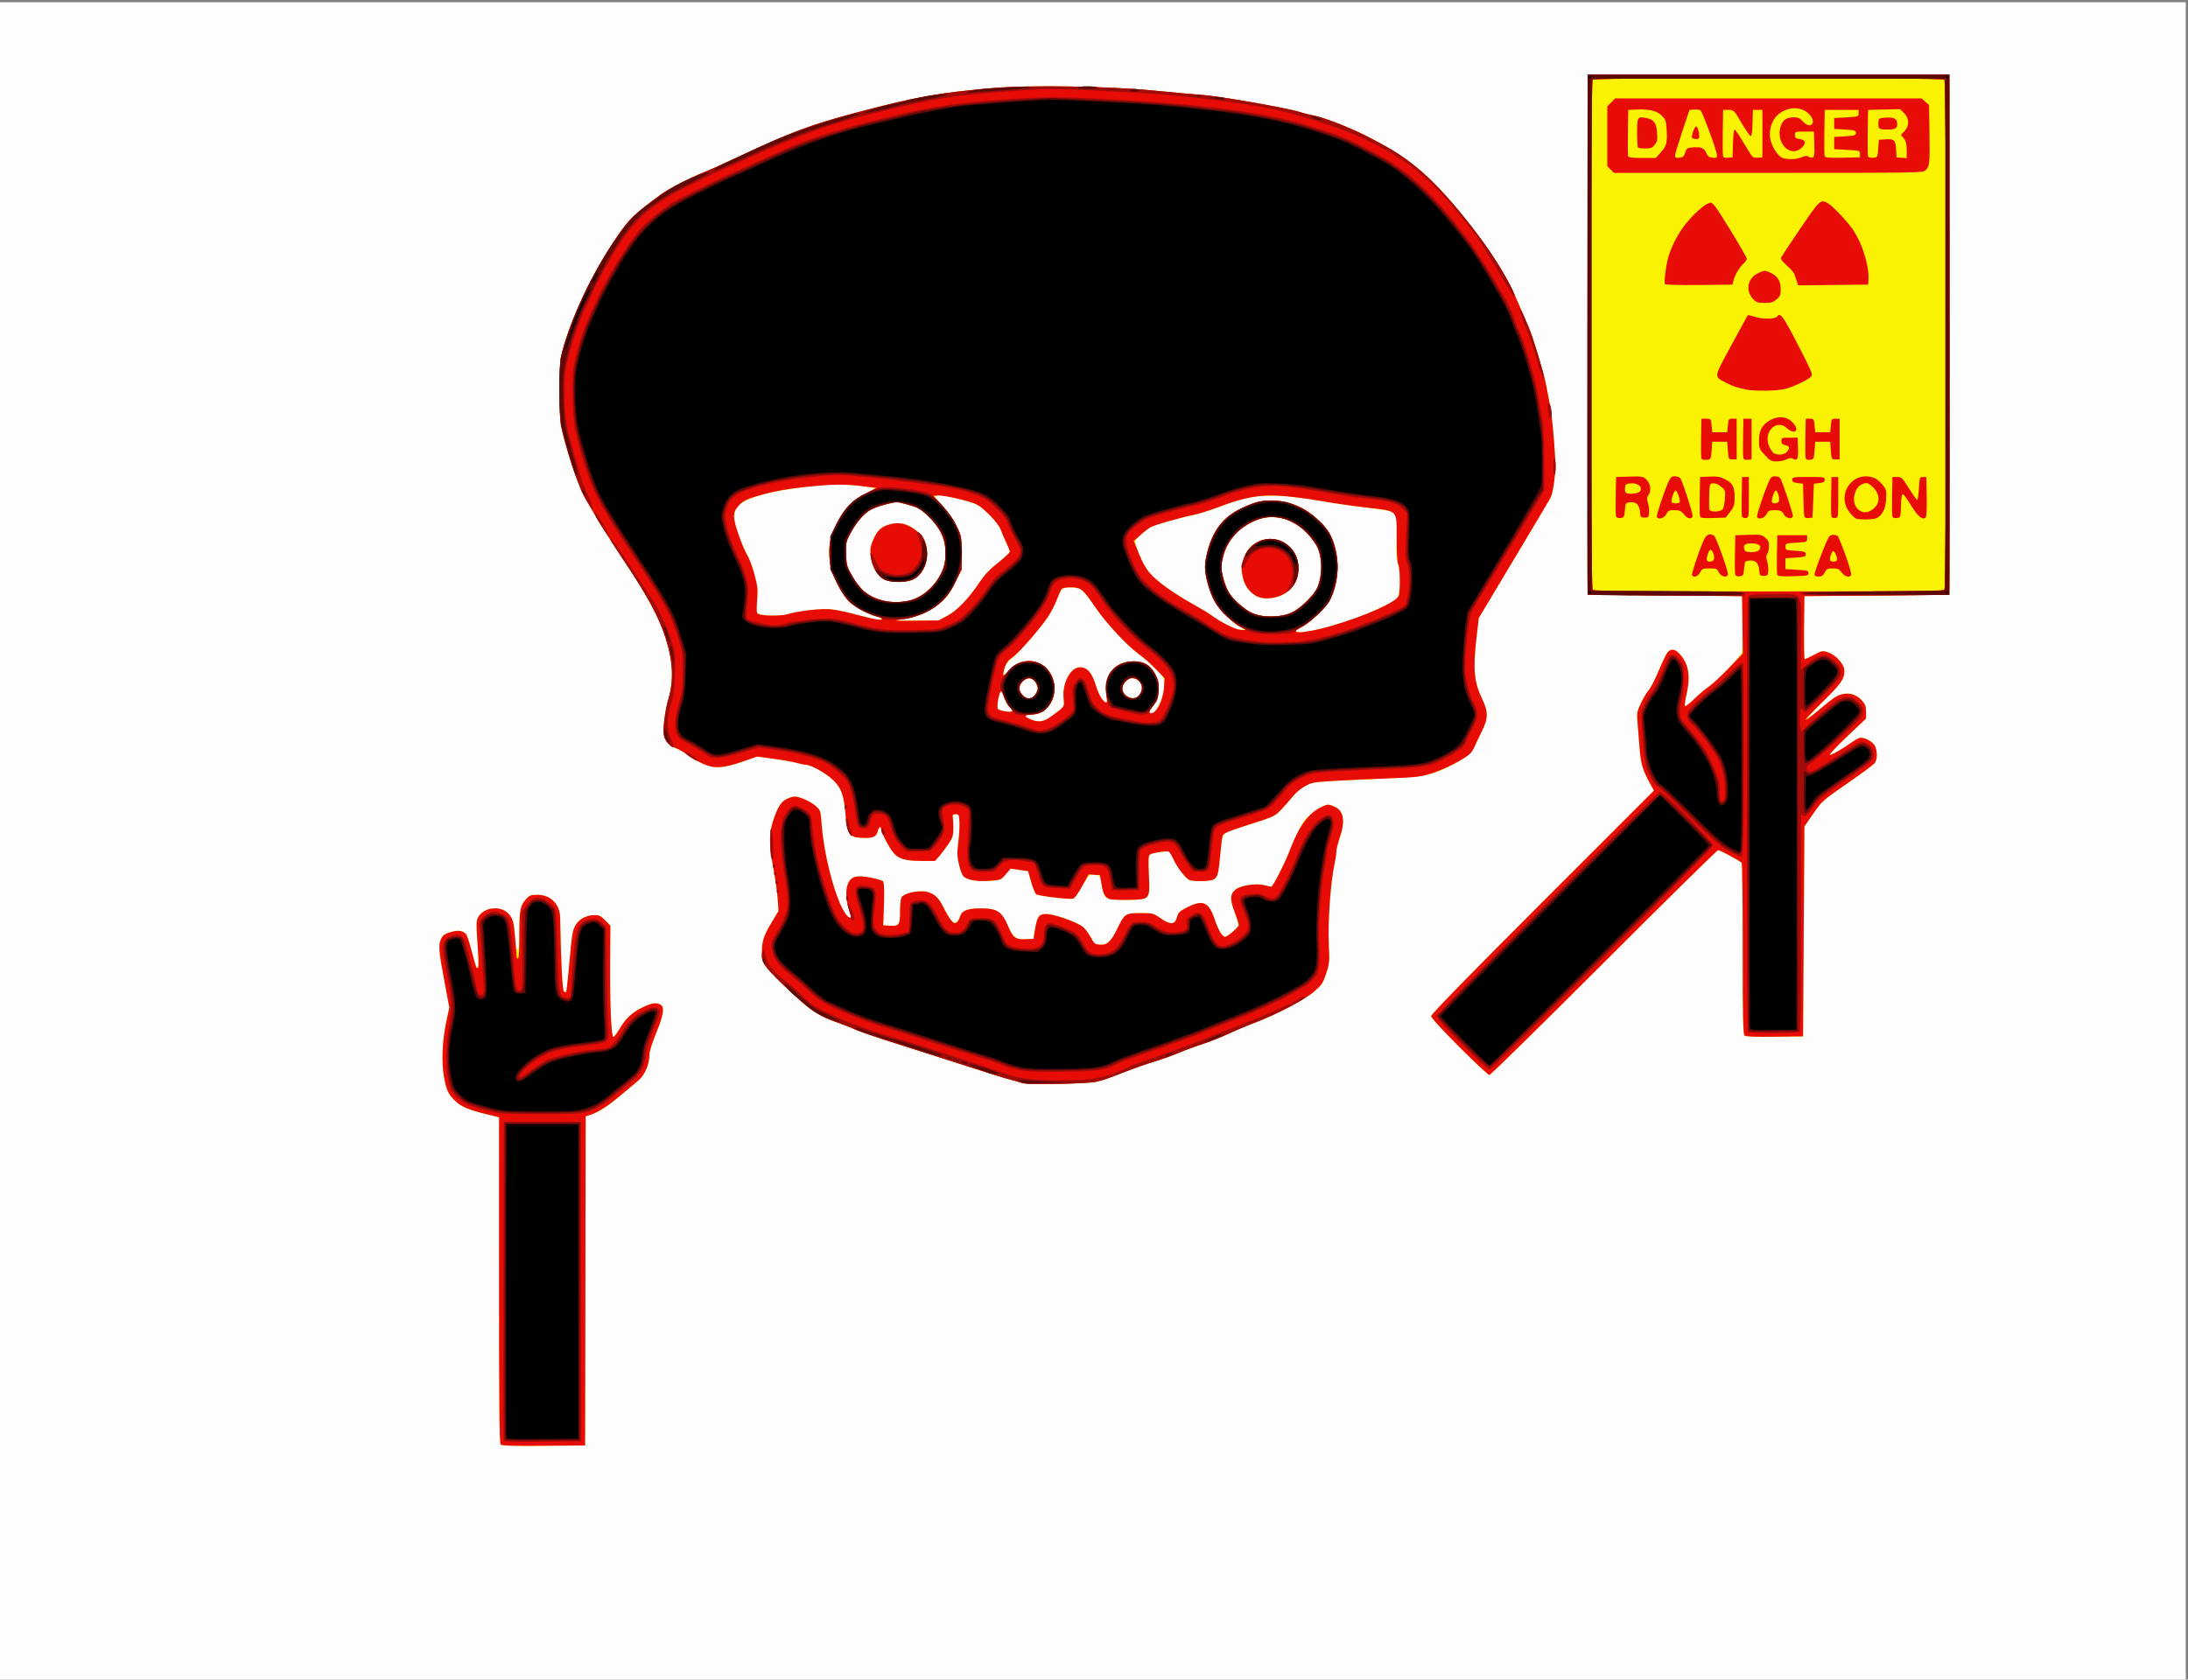 <?xml version="1.0" encoding="UTF-8"?>
<svg version="1.1" viewBox="0 0 1033.6 793.6" xmlns="http://www.w3.org/2000/svg">
<rect x="0" y="0" width="1033.6" height="793.6" fill="#808080" stroke="none"/>
<g transform="translate(-1.046 1.046)">
<path d="m0 396.8v-396.8h1033.6v793.6h-1033.6z" fill="#fdfdfd"/>
<path d="m237.58 681.48c-0.601-0.601-0.777-18.226-0.777-77.697v-76.92l-5.92-1.444c-8.387-2.046-11.961-3.561-14.773-6.263-3.332-3.201-4.181-5.035-5.337-11.522-1.238-6.948-0.795-16.977 1.154-26.133l1.383-6.499-2.432-13.021c-2.648-14.181-2.819-16.758-1.303-19.689 0.78-1.508 1.768-2.163 4.424-2.936 3.589-1.044 5.792-0.705 7.309 1.123 0.426 0.513 1.525 3.927 2.443 7.587 3.03 12.08 3.957 10.904 2.868-3.64-0.597-7.969-0.581-10.252 0.08-11.627 2.662-5.536 11.61-6.326 15.218-1.344 1.534 2.118 1.851 3.312 2.223 8.387 0.496 6.764 0.829 8.327 1.668 7.809 0.327-0.202 0.594-4.41 0.594-9.353 0-9.6 0.474-11.592 3.548-14.909 1.26-1.359 2.086-1.63 4.967-1.63 6.247 0 10.641 4.424 10.741 10.815 0.299 19.179 1.032 34.049 1.711 34.728 0.425 0.425 0.93 0.614 1.122 0.422s0.915-6.769 1.606-14.613c1.122-12.748 1.424-14.55 2.842-16.97 1.781-3.04 5.127-4.781 9.186-4.781 1.963 0 2.871 0.465 4.836 2.477l2.419 2.477-0.118 16.883c-0.13 18.529 0.546 35.763 1.402 35.763 0.301 0 1.802-1.957 3.335-4.349 3.302-5.152 5.776-7.37 10.964-9.829 4.093-1.941 6.054-2.223 8.042-1.159 2.093 1.12 1.551 4.809-1.962 13.355-2.006 4.879-3.2 8.738-3.2 10.34 0 4.472-2.205 9.62-5.193 12.123-1.47 1.232-5.44 4.559-8.822 7.394-5.902 4.947-10.528 7.861-14.324 9.022l-1.778 0.544-0.142 77.76-0.142 77.76-19.543 0.169c-14.665 0.127-19.737-0.025-20.32-0.608zm246.58-170.74c-3.28-0.983-6.308-1.842-8.64-2.451-1.232-0.322-9.872-3.058-19.2-6.079-9.328-3.022-24.016-7.715-32.64-10.43s-16.976-5.573-18.56-6.352-5.184-2.213-8-3.187c-9.227-3.192-12.804-5.511-22.538-14.611-5.004-4.678-10.116-9.839-11.36-11.468-2.039-2.67-2.262-3.361-2.258-7.001 5e-3 -5.503 0.832-8.079 4.62-14.395l3.241-5.404-0.375-5.559c-0.206-3.058-1.112-9.511-2.012-14.34-2.023-10.851-2.101-16.796-0.291-22.31 2.57-7.829 4.224-10.094 8.33-11.411 1.984-0.636 2.848-0.544 6.021 0.643 2.037 0.762 4.712 2.31 5.945 3.439 2.198 2.014 2.251 2.181 2.751 8.716 1.296 16.916 7.8 39.64 12.451 43.5 1.488 1.235 1.689 0.362 0.616-2.675-1.526-4.322-1.86-9.448-0.806-12.399 1.38-3.865 4.01-4.675 10.825-3.332 2.854 0.562 5.507 1.341 5.896 1.731 0.644 0.647 0.723 7.016 0.218 17.599l-0.153 3.2 3.09 0.197c4.456 0.284 4.91-0.337 4.91-6.718 0-2.972 0.286-5.938 0.635-6.59 1.181-2.206 8.859-3.752 12.632-2.544 3.428 1.098 5.035 2.803 7.986 8.476 3.598 6.915 5.167 7.556 7.106 2.9 1.263-3.033 4.093-3.952 11.181-3.63 6.697 0.304 8.023 1.25 11.302 8.059 2.852 5.921 4.042 6.769 9.048 6.45l3.117-0.199 0.787-4.717c1.039-6.23 2.075-7.372 6.286-6.929 4.398 0.462 14.193 4.119 16.453 6.141 1.023 0.915 2.635 3.104 3.583 4.864 1.599 2.969 1.916 3.214 4.386 3.394 3.372 0.246 5.197-1.502 8.327-7.973 3.219-6.655 3.663-6.941 10.76-6.941 5.832 0 5.996 0.042 9.488 2.447 4.697 3.235 6.768 3.095 7.749-0.527 0.617-2.275 1.15-2.792 4.793-4.64 7.551-3.831 10.237-2.598 13.107 6.018 1.558 4.677 3.506 7.902 4.773 7.902 1.042 0 5.815-3.966 6.188-5.141 0.226-0.713-0.482-3.544-1.667-6.663-2.329-6.13-2.164-8.554 0.728-10.713 2.4-1.792 9.689-2.848 13.189-1.912 1.541 0.412 3.082 0.749 3.426 0.749 0.753 0 6.599-11.494 8.748-17.198 1.911-5.073 5.708-12.779 7.135-14.482 1.734-2.069 6.22-5.382 8.68-6.41 2.043-0.854 2.55-0.844 4.881 0.088 4.753 1.902 5.664 6.625 2.868 14.864-0.878 2.586-1.595 5.553-1.595 6.594 0 1.041-0.417 3.821-0.926 6.179-1.782 8.248-3.107 26.643-2.656 36.866 0.404 9.152 0.353 9.743-1.247 14.549-1.512 4.54-2.038 5.331-5.619 8.446-4.418 3.843-17.953 10.964-27.951 14.704-3.344 1.251-8.96 3.617-12.48 5.257-3.52 1.641-9.136 3.864-12.48 4.941-3.344 1.077-8.375 2.938-11.179 4.136-2.805 1.198-7.845 3.001-11.2 4.007-3.355 1.006-9.557 3.176-13.781 4.821-9.091 3.541-9.911 3.822-14.08 4.823-3.896 0.935-31.842 1.448-34.56 0.634zm206.23-17.144c-8.37-8.377-13.274-13.756-13.274-14.559 0-0.834 18.165-19.439 52.632-53.907l52.632-52.634-2.073-3.771c-3.227-5.869-4.113-8.861-4.671-15.763-0.284-3.52-0.72-8.891-0.969-11.935-0.435-5.338-0.378-5.692 1.597-9.92 1.127-2.412 2.76-5.13 3.63-6.04 0.87-0.911 2.998-5.048 4.729-9.194 1.731-4.146 3.639-8.081 4.24-8.744 1.814-2.005 3.772-1.494 6.354 1.657 3.677 4.487 4.422 10.221 2.432 18.728-0.596 2.547-0.88 4.835-0.631 5.084 0.249 0.249 2.245-1.292 4.435-3.424 2.19-2.132 5.286-4.749 6.878-5.816 3.741-2.506 15.216-14.454 15.675-16.321 0.194-0.789 0.271-7.051 0.171-13.915l-0.182-12.48-72.96-0.64v-245.76h170.88v245.76l-68.48 0.64-0.172 14.88c-0.095 8.184 0.049 14.888 0.32 14.898 0.27 0.01 2.254-0.913 4.407-2.05 3.77-1.992 4.013-2.036 6.579-1.19 3.745 1.236 7.746 5.681 7.746 8.606 0 3.93-1.196 5.667-10.112 14.685-9.336 9.444-9.602 10.431-0.799 2.973 2.975-2.521 6.143-4.952 7.04-5.403 4.623-2.324 9.022-1.631 12.133 1.912 1.633 1.86 1.978 2.798 1.978 5.376v3.123l-8.785 8.336c-4.832 4.585-8.58 8.541-8.33 8.792 0.452 0.452 6.174-2.816 10.971-6.264 1.373-0.987 2.994-1.794 3.602-1.794 2.274 0 5.737 1.973 6.687 3.81 1.315 2.543 1.244 6.602-0.145 8.283-0.616 0.745-6.433 5.038-12.928 9.54-11.642 8.069-11.866 8.269-16 14.235l-4.192 6.051-0.64 99.2-13.358 0.173c-9.314 0.121-13.625-0.048-14.24-0.558-0.731-0.607-0.883-7.561-0.891-40.813-6e-3 -22.045-0.221-40.386-0.48-40.758-0.633-0.91-10.113-6.043-11.162-6.043-0.457 0-24.734 23.904-53.949 53.12s-53.552 53.12-54.084 53.12c-0.532 0-6.941-5.979-14.241-13.286zm-165.74-69.988c-1.817-0.691-2.483-2.244-3.538-8.246-0.482-2.74-0.619-2.889-2.831-3.075-2.765-0.232-3.038 0.031-6.53 6.271-1.663 2.972-3.16 4.888-3.938 5.038-2.039 0.393-16.232-1.327-17.256-2.091-0.518-0.387-1.593-3.007-2.39-5.823l-1.448-5.12-8.243-1.172-2.315 2.688c-2.314 2.687-2.318 2.689-7.845 3.079-6.003 0.424-10.577-0.433-12.263-2.296-0.534-0.59-1.435-3.076-2.003-5.526-0.883-3.805-0.924-5.34-0.281-10.534 0.414-3.344 0.653-7.664 0.531-9.6-0.205-3.269-0.335-3.52-1.821-3.52-1.255 0-1.547 0.276-1.354 1.28 0.135 0.704 0.253 3.073 0.261 5.264 0.013 3.519-0.254 4.39-2.292 7.459-1.269 1.911-3.216 4.51-4.327 5.776l-2.02 2.301-6.174-0.01c-7.748-0.012-11.077-0.966-13.456-3.857-2.089-2.538-5.838-9.701-5.838-11.155 0-1.73-1.164-1.042-1.601 0.947-0.522 2.379-1.962 3.195-5.637 3.195-7.764 0-8.738-1.124-9.553-11.028-0.774-9.404-2.167-13.045-6.45-16.863-3.387-3.019-10.052-6.668-12.181-6.669-0.65-2.8e-4 -2.666-0.411-4.48-0.913-1.814-0.502-6.755-1.379-10.978-1.949l-7.68-1.036-6.72 2.335c-9.25 3.214-13.452 3.476-18.682 1.163-2.221-0.982-5.565-2.898-7.432-4.258-1.867-1.36-4.314-2.78-5.44-3.156-2.784-0.93-4.749-2.829-5.602-5.415-0.858-2.599 0.153-11.854 1.944-17.812 2.627-8.735 2.212-17.825-1.315-28.855-3.236-10.12-8.646-20.099-20.441-37.705-7.651-11.42-15.406-24.102-18.591-30.4-2.993-5.92-7.982-21.312-10.269-31.68-1.165-5.284-1.194-28.838-0.04-33.6 4.067-16.793 14.812-39.6 26.729-56.736 5.716-8.219 7.484-9.906 20.419-19.479 3.541-2.621 14.115-8.064 20.317-10.46 2.201-0.85 9.907-4.329 17.123-7.731 23.096-10.887 33.626-14.831 54.08-20.254 29.122-7.721 39.085-9.523 65.28-11.805 17.318-1.509 55.201-0.89 76.8 1.256 8.8 0.874 18.88 1.777 22.4 2.007 7.373 0.481 39.737 6.149 45.44 7.958 2.112 0.67 4.992 1.411 6.4 1.647 4.15 0.697 18.074 5.976 24.638 9.342 21.017 10.777 29.882 18.011 45.538 37.155 13.861 16.949 21.629 29.25 27.623 43.74 1.893 4.576 3.896 9.198 4.451 10.271 1.421 2.748 7.281 22.403 8.132 27.274 0.389 2.23 1.12 6.071 1.624 8.535 0.955 4.671 1.959 14.669 2.57 25.6 0.373 6.672-0.759 16.055-2.288 18.97-0.436 0.83-8.22 13.914-17.299 29.075l-16.507 27.565-1 8.595c-1.802 15.491-1.27 21.58 2.594 29.643 3.149 6.571 2.985 8.719-1.367 17.875-3.893 8.189-4.599 8.933-12.468 13.13-9.31 4.965-13.639 5.87-31.36 6.553-8.624 0.332-20.08 0.874-25.457 1.202-9.229 0.565-9.972 0.71-13.25 2.585-1.91 1.093-4.399 3.197-5.531 4.677-1.132 1.48-3.522 4.215-5.31 6.078-3.225 3.359-3.353 3.42-15.18 7.215-10.863 3.485-11.987 3.983-12.58 5.573-0.359 0.96-0.983 5.489-1.388 10.065-0.916 10.353-1.203 10.757-7.869 11.082-2.549 0.124-5.42-0.077-6.38-0.447-1.985-0.765-5.824-5.806-8.004-10.512l-1.472-3.178-4.281 0.439c-2.355 0.241-4.653 0.747-5.108 1.125-0.64 0.531-0.736 2.725-0.423 9.729 0.524 11.755 0.701 11.545-9.911 11.738-4.1 0.075-8.242-0.164-9.204-0.53zm-26.714-86.361c6.311-4.676 5.951-4.123 5.545-8.509-0.655-7.076 3.309-14.495 7.745-14.495 3.395 0 5.672 2.609 7.496 8.588 1.441 4.725 3.53 8.052 5.055 8.052 0.272 0 0.285-1.224 0.028-2.72-1.702-9.908 3.304-16.6 12.515-16.729 5.105-0.071 8.16 1.702 10.454 6.071 1.58 3.008 1.786 4.014 1.582 7.735-0.201 3.674-0.525 4.639-2.295 6.843-2.215 2.756-2.571 3.92-1.201 3.92 2.487 0 6.164-7.753 6.173-13.015 6e-3 -3.713-0.018-3.761-3.994-7.913-2.2-2.298-5.795-5.463-7.989-7.033-5.605-4.012-15.489-14.686-20.782-22.443-2.464-3.611-5.209-7.139-6.1-7.84-1.884-1.482-7.591-1.773-9.29-0.475-0.576 0.44-1.767 2.737-2.648 5.104-0.881 2.367-2.781 6.042-4.224 8.166-3.755 5.529-12.716 15.861-16.542 19.072-2.384 2.001-3.457 3.446-3.968 5.345-0.385 1.431-0.556 2.747-0.378 2.925 0.177 0.177 1.247-0.73 2.377-2.017 8.039-9.156 21.639-3.844 21.69 8.471 0.029 6.956-4.8 12.294-11.121 12.294-3.11 0-3.345 0.806-0.59 2.024 4.131 1.827 6.518 1.503 10.462-1.419zm-18.577-2.446c0-0.309-0.451-0.936-1.002-1.393-1.164-0.966-2.844-4.053-3.461-6.361-0.236-0.882-0.696-1.49-1.023-1.351-0.939 0.401-2.148 7.303-1.435 8.189 0.918 1.139 6.921 1.934 6.921 0.916zm9.251-6.236c0.57-0.219 1.48-1.256 2.023-2.306 0.812-1.57 0.849-2.241 0.209-3.787-1.398-3.375-4.227-4.024-6.712-1.539-2.002 2.002-2.002 4.456 0 6.458 1.605 1.605 2.646 1.877 4.48 1.173zm49.28 0c0.57-0.219 1.48-1.256 2.023-2.306 1.661-3.212-0.594-6.897-4.221-6.897-1.872 0-4.493 2.8-4.493 4.8 0 3.13 3.687 5.555 6.691 4.402zm91.206-33.6c10.029-2.843 19.216-6.321 26.99-10.215 3.965-1.986 5.022-2.834 5.6-4.494 1.048-3.005 0.886-12.083-0.274-15.37-0.796-2.255-0.902-4.426-0.551-11.202 0.49-9.45 0.217-11.34-1.832-12.68-0.855-0.559-5.932-1.454-12.63-2.228-6.16-0.711-16.096-2.164-22.08-3.229-5.984-1.065-14.488-2.123-18.897-2.352-9.788-0.508-16.679 0.763-28.463 5.248-4.224 1.608-9.84 3.361-12.48 3.895-5.649 1.144-17.686 4.54-19.52 5.507-2.076 1.095-6.736 5.071-7.402 6.315-0.967 1.807 3.286 11.744 6.69 15.628 3.503 3.998 10.934 9.36 19.948 14.393 3.849 2.149 7.863 4.554 8.921 5.345 4.396 3.287 10.342 6.421 12.924 6.813 3.103 0.471 3.671-0.199 0.999-1.178-3.224-1.181-10.317-8.313-12.448-12.519-2.38-4.695-4.33-11.793-4.33-15.762 0-3.757 1.915-11.006 3.972-15.04 3.492-6.847 8.218-10.818 17.242-14.49 8.03-3.268 17.518-2.395 25.932 2.385 4.215 2.394 10.223 8.301 12.035 11.831 4.633 9.026 4.635 21.52 3e-3 30.66-1.825 3.601-9.608 11.085-13.49 12.971-1.56 0.758-2.837 1.609-2.837 1.891 0 1.302 7.326 0.328 15.977-2.125zm-180.56-5.037c4.691-2.503 9.957-7.96 15.136-15.686 2.555-3.811 4.836-6.224 8.92-9.433 3.018-2.372 5.487-4.694 5.487-5.16s-0.757-2.413-1.682-4.327-2.088-4.632-2.584-6.04c-1.078-3.06-7.771-10.098-11.377-11.965-2.676-1.385-14.803-4.355-17.785-4.355-0.974 0-1.772 0.336-1.772 0.746 0 0.41 1.679 2.498 3.731 4.64 2.319 2.42 4.663 5.783 6.192 8.884 2.446 4.959 2.461 5.04 2.488 12.902l0.027 7.912-3.025 6.093c-2.293 4.62-3.836 6.811-6.379 9.063-5.484 4.856-11.796 7.591-19.994 8.666-2.64 0.346-0.339 0.46 7.36 0.364l11.2-0.139 4.057-2.165zm-31.257 1.325c0-0.324-0.936-0.781-2.08-1.015-2.885-0.591-9.244-3.92-12.367-6.473-3.918-3.203-9.167-13.573-9.757-19.275-0.797-7.703 0.047-12.294 3.415-18.579 3.781-7.056 7.442-10.847 13.136-13.601 2.449-1.185 4.453-2.346 4.453-2.58 0-0.586-11.886-1.889-17.143-1.879-9.146 0.017-27.097 2.397-35.244 4.673-13.87 3.874-15.926 7.086-11.958 18.679 0.964 2.816 2.705 6.881 3.869 9.033s2.886 6.739 3.827 10.194c1.517 5.57 1.661 6.948 1.27 12.16l-0.441 5.879 2.085 0.727c2.663 0.928 10.226 0.941 12.572 0.02 2.683-1.052 13.333-2.47 18.442-2.456 3.155 9e-3 7.224 0.749 13.76 2.501 9.617 2.579 12.16 2.995 12.16 1.992zm194.44-3.109c2.041-1.004 5.01-3.378 7.425-5.938 3.431-3.637 4.193-4.889 5.167-8.489 1.417-5.234 1.084-11.66-0.829-15.984-0.742-1.676-2.975-4.753-4.963-6.838-6.573-6.891-15.758-9.384-23.457-6.368-8.73 3.42-14.306 9.501-16.288 17.76-1.038 4.325-1.037 4.817 0.024 9.318 0.616 2.613 1.917 6.007 2.89 7.542 1.925 3.036 6.792 7.383 10.249 9.153 5.199 2.663 14.194 2.592 19.783-0.157zm-17.508-7.734c-3.089-1.884-5.242-4.908-5.996-8.421-0.968-4.514-0.886-5.833 0.608-9.826 3.22-8.607 13.991-11.392 20.831-5.387 3.317 2.913 4.745 6.146 4.745 10.746 0 4.705-1.5 7.992-4.941 10.831-4.118 3.397-11.43 4.383-15.246 2.057zm-162.82 2.091c7.548-2.118 14.715-10.176 15.984-17.97 1.38-8.481-1.195-15.491-8.045-21.899-3.567-3.337-4.553-3.885-9.34-5.194l-5.352-1.464-5.44 1.378c-3.059 0.775-6.557 2.157-7.992 3.159-3.022 2.109-6.388 6.405-8.888 11.341-1.647 3.253-1.786 4.054-1.58 9.138 0.211 5.221 0.4 5.875 3.003 10.372 1.677 2.897 3.959 5.758 5.757 7.216 5.526 4.483 14.297 6.054 21.893 3.923zm-12.99-9.901c-3.05-1.611-5.62-6.474-6.076-11.5-0.274-3.022-0.036-4.274 1.44-7.563 1.972-4.394 3.98-6.022 8.749-7.09 3.877-0.869 7.79 0.286 11.627 3.43 3.44 2.819 4.898 6.127 4.89 11.097-8e-3 4.857-2.702 9.784-6.376 11.658-3.469 1.77-10.872 1.753-14.254-0.033z" fill="#f9f303"/>
<path d="m237.58 681.48c-0.601-0.601-0.777-18.226-0.777-77.697v-76.92l-5.92-1.444c-8.387-2.046-11.961-3.561-14.773-6.263-3.332-3.201-4.181-5.035-5.337-11.522-1.238-6.948-0.795-16.977 1.154-26.133l1.383-6.499-2.432-13.021c-2.648-14.181-2.819-16.758-1.303-19.689 0.78-1.508 1.768-2.163 4.424-2.936 3.576-1.04 5.793-0.705 7.291 1.101 0.416 0.501 1.587 4.138 2.603 8.082 1.016 3.944 2.032 7.357 2.258 7.583 1.093 1.093 1.201-1.274 0.503-11.047-0.606-8.496-0.595-10.945 0.055-12.298 2.639-5.487 11.606-6.294 15.176-1.367 1.562 2.156 1.84 3.337 2.502 10.627 0.41 4.511 0.743 8.562 0.74 9.002-3e-3 0.44 0.283 0.8 0.635 0.8 0.402 0 0.64-4.181 0.64-11.263 0-12.06 0.345-13.73 3.548-17.186 1.26-1.359 2.086-1.63 4.967-1.63 6.247 0 10.641 4.424 10.741 10.815 0.299 19.179 1.032 34.049 1.711 34.728 0.425 0.425 0.93 0.614 1.122 0.422s0.915-6.769 1.606-14.613c1.122-12.748 1.424-14.55 2.842-16.97 1.781-3.04 5.127-4.781 9.186-4.781 1.963 0 2.871 0.465 4.836 2.477l2.419 2.477-0.118 16.883c-0.141 20.099 0.542 35.766 1.558 35.756 0.387-4e-3 1.711-1.762 2.943-3.906 2.779-4.837 6.015-7.817 11.107-10.225 4.184-1.979 6.139-2.267 8.135-1.199 2.093 1.12 1.551 4.809-1.962 13.355-2.006 4.879-3.2 8.738-3.2 10.34 0 4.472-2.205 9.62-5.193 12.123-1.47 1.232-5.44 4.559-8.822 7.394-5.902 4.947-10.528 7.861-14.324 9.022l-1.778 0.544-0.142 77.76-0.142 77.76-19.543 0.169c-14.665 0.127-19.737-0.025-20.32-0.608zm246.58-170.74c-3.28-0.983-6.308-1.842-8.64-2.451-1.232-0.322-9.872-3.058-19.2-6.079-9.328-3.022-24.016-7.715-32.64-10.43s-16.976-5.573-18.56-6.352-5.184-2.213-8-3.187c-9.227-3.192-12.804-5.511-22.538-14.611-5.004-4.678-10.116-9.839-11.36-11.468-2.039-2.67-2.262-3.361-2.258-7.001 5e-3 -5.503 0.832-8.079 4.62-14.395l3.241-5.404-0.375-5.559c-0.206-3.058-1.112-9.511-2.012-14.34-2.023-10.851-2.101-16.796-0.291-22.31 2.57-7.829 4.224-10.094 8.33-11.411 1.984-0.636 2.848-0.544 6.021 0.643 2.037 0.762 4.712 2.31 5.945 3.439 2.198 2.014 2.251 2.181 2.751 8.716 1.296 16.916 7.8 39.64 12.451 43.5 1.488 1.235 1.689 0.362 0.616-2.675-1.526-4.322-1.86-9.448-0.806-12.399 1.38-3.865 4.01-4.675 10.825-3.332 2.854 0.562 5.507 1.341 5.896 1.731 0.644 0.647 0.723 7.016 0.218 17.599l-0.153 3.2 3.09 0.197c4.456 0.284 4.91-0.337 4.91-6.718 0-2.972 0.286-5.938 0.635-6.59 1.181-2.206 8.859-3.752 12.632-2.544 3.357 1.075 5.146 2.874 7.295 7.335 1.018 2.112 2.548 4.704 3.401 5.76 1.272 1.575 1.755 1.796 2.687 1.227 0.625-0.381 1.378-1.625 1.673-2.765 0.721-2.783 3.52-3.902 9.757-3.902 7.905 0 10.04 1.422 13.092 8.718 2.164 5.175 3.451 6.078 8.332 5.847l3.503-0.166 0.787-4.717c1.04-6.23 2.076-7.372 6.287-6.929 4.398 0.462 14.193 4.119 16.453 6.141 1.023 0.915 2.635 3.104 3.583 4.864 1.599 2.969 1.916 3.214 4.386 3.394 3.372 0.246 5.197-1.502 8.327-7.973 3.219-6.655 3.663-6.941 10.76-6.941 5.832 0 5.996 0.042 9.488 2.447 4.697 3.235 6.768 3.095 7.749-0.527 0.617-2.275 1.15-2.792 4.793-4.64 7.551-3.831 10.237-2.598 13.107 6.018 1.573 4.724 3.507 7.902 4.807 7.902 1.125 0 6.467-4.597 6.467-5.565 0-0.565-0.909-3.42-2.02-6.345-2.287-6.019-2.11-8.459 0.768-10.608 2.4-1.792 9.689-2.848 13.189-1.912 1.541 0.412 3.082 0.749 3.426 0.749 0.753 0 6.599-11.494 8.748-17.198 4.386-11.643 8.979-17.82 15.367-20.67 2.525-1.126 2.829-1.135 5.305-0.144 4.779 1.912 5.694 6.618 2.893 14.873-0.878 2.586-1.595 5.553-1.595 6.594 0 1.041-0.417 3.821-0.926 6.179-1.782 8.248-3.107 26.643-2.656 36.866 0.404 9.152 0.353 9.743-1.247 14.549-1.512 4.54-2.038 5.331-5.619 8.446-4.418 3.843-17.953 10.964-27.951 14.704-3.344 1.251-8.96 3.617-12.48 5.257-3.52 1.641-9.136 3.864-12.48 4.941-3.344 1.077-8.375 2.938-11.179 4.136-2.805 1.198-7.845 3.001-11.2 4.007-3.355 1.006-9.557 3.176-13.781 4.821-9.091 3.541-9.911 3.822-14.08 4.823-3.896 0.935-31.842 1.448-34.56 0.634zm206.23-17.144c-8.37-8.377-13.274-13.756-13.274-14.559 0-0.834 18.165-19.439 52.632-53.907l52.632-52.634-2.073-3.771c-3.227-5.869-4.113-8.861-4.671-15.763-0.284-3.52-0.72-8.891-0.969-11.935-0.435-5.338-0.378-5.692 1.597-9.92 1.127-2.412 2.76-5.13 3.63-6.04 0.87-0.911 2.998-5.048 4.729-9.194 1.731-4.146 3.639-8.081 4.24-8.744 1.814-2.005 3.772-1.494 6.354 1.657 3.677 4.487 4.422 10.221 2.432 18.728-0.596 2.547-0.88 4.835-0.631 5.084 0.249 0.249 2.245-1.292 4.435-3.424 2.19-2.132 5.3-4.759 6.911-5.838s5.864-5.037 9.453-8.795l6.524-6.833-0.173-13.533-0.173-13.533-72.96-0.64v-245.76h170.88v245.76l-68.48 0.64-0.172 14.88c-0.095 8.184 0.049 14.888 0.32 14.898 0.27 0.01 2.254-0.913 4.407-2.05 3.77-1.992 4.013-2.036 6.579-1.19 3.789 1.25 7.746 5.679 7.746 8.668 0 3.965-1.548 6.19-10.181 14.637-4.634 4.534-8.28 8.389-8.101 8.568 0.179 0.179 2.349-1.371 4.823-3.443 8.194-6.863 9.651-7.887 12.206-8.575 3.576-0.963 7.04 0.1 9.515 2.918 1.633 1.86 1.978 2.798 1.978 5.376v3.123l-8.785 8.336c-4.832 4.585-8.58 8.541-8.33 8.792 0.452 0.452 6.174-2.816 10.971-6.264 1.373-0.987 2.994-1.794 3.602-1.794 2.274 0 5.737 1.973 6.687 3.81 1.315 2.543 1.244 6.602-0.145 8.283-0.616 0.745-6.433 5.038-12.928 9.54-11.642 8.069-11.866 8.269-16 14.235l-4.192 6.051-0.64 99.2-13.358 0.173c-9.314 0.121-13.625-0.048-14.24-0.558-0.731-0.607-0.883-7.561-0.891-40.813-6e-3 -22.045-0.221-40.386-0.48-40.758-0.633-0.91-10.113-6.043-11.162-6.043-0.457 0-24.734 23.904-53.949 53.12s-53.552 53.12-54.084 53.12c-0.532 0-6.941-5.979-14.241-13.286zm229.16-215.96c1.117-1.117 1.117-239.91 0-241.02-1.116-1.116-165.03-1.116-166.14 0-1.117 1.117-1.117 239.91 0 241.02 0.589 0.589 19.911 0.768 83.072 0.768s82.483-0.179 83.072-0.768zm-119.19-6.851c-0.363-0.587 2.95-10.663 5.333-16.221 1.324-3.088 2.902-3.862 5.072-2.486 0.939 0.596 6.517 16.079 6.517 18.091 0 2.021-3.282 1.353-4.35-0.885-0.763-1.6-1.155-1.76-4.308-1.76-3.207 0-3.544 0.145-4.462 1.92-0.959 1.855-3.032 2.587-3.802 1.341zm10.319-7.496c0.49-1.277-0.487-4.211-1.516-4.553-0.804-0.267-2.315 4.116-1.739 5.047 0.576 0.932 2.84 0.588 3.256-0.495zm10.1 7.287c-0.184-0.481-0.255-4.892-0.156-9.803l0.179-8.929 6.178-0.182c5.759-0.17 6.301-0.077 7.991 1.377 1.473 1.267 1.8 2.049 1.744 4.178-0.038 1.44-0.411 3.032-0.83 3.537-0.581 0.7-0.588 1.499-0.029 3.365 0.403 1.346 0.637 3.455 0.52 4.687-0.192 2.015-0.406 2.24-2.133 2.24-1.779 0-1.935-0.188-2.127-2.56-0.281-3.467-1.691-4.912-4.56-4.671-2.26 0.19-2.274 0.21-2.593 3.711-0.298 3.274-0.443 3.534-2.084 3.723-1.056 0.121-1.898-0.148-2.099-0.671zm11.267-11.746c1.492-1.797-0.063-3.146-3.626-3.146-3.215 0-4.11 0.901-3.213 3.237 0.502 1.308 5.735 1.239 6.839-0.091zm8.565 11.724c-0.18-0.469-0.246-4.87-0.148-9.781l0.179-8.929h14.08v1.6c0 1.547-0.171 1.611-5.12 1.92s-5.12 0.373-5.12 1.92c0 1.536 0.192 1.613 4.8 1.92 4.267 0.284 4.8 0.462 4.8 1.6s-0.533 1.316-4.8 1.6l-4.8 0.32v5.12l5.44 0.32c4.907 0.289 5.44 0.445 5.44 1.6 0 1.194-0.487 1.292-7.212 1.461-5.543 0.139-7.288-0.016-7.539-0.671zm17.631-0.317c0-0.62 1.52-5.011 3.378-9.76 2.99-7.642 3.56-8.653 4.96-8.799 0.87-0.091 1.961 0.082 2.425 0.385 0.93 0.607 6.517 16.092 6.517 18.064 0 2.023-2.864 1.586-4.48-0.683-1.165-1.636-1.784-1.92-4.187-1.92-2.486 0-2.938 0.227-3.813 1.92-0.766 1.48-1.429 1.92-2.896 1.92-1.39 0-1.904-0.304-1.904-1.126zm10.515-6.48c0.539-0.872-0.969-4.642-1.752-4.381-0.806 0.269-1.823 3.626-1.337 4.413 0.438 0.709 2.646 0.686 3.09-0.032zm9.248-19.699c-0.571-0.152-1.952-1.415-3.07-2.806-6.717-8.358 0.99-19.961 11.053-16.64 1.332 0.439 3.141 1.824 4.307 3.296 1.885 2.38 1.995 2.808 1.767 6.851-0.27 4.782-1.998 8.057-4.815 9.128-1.559 0.593-7.263 0.698-9.241 0.17zm8.558-5.18c2.647-2.518 2.487-6.333-0.396-9.389-1.185-1.257-2.64-2.286-3.232-2.286-6.188 0-8.477 10.407-2.92 13.273 2.051 1.058 4.343 0.498 6.547-1.599zm-122.1 4.177c-0.184-0.481-0.255-4.892-0.156-9.803l0.179-8.929 6.333-0.184c5.781-0.168 6.463-0.062 7.83 1.222 2.035 1.911 2.601 5.229 1.246 7.296-0.874 1.333-0.932 2.017-0.339 3.997 0.393 1.314 0.619 3.397 0.502 4.628-0.192 2.015-0.406 2.24-2.133 2.24-1.779 0-1.935-0.188-2.127-2.56-0.281-3.467-1.691-4.912-4.56-4.671-2.26 0.19-2.274 0.21-2.593 3.711-0.298 3.274-0.443 3.534-2.084 3.723-1.056 0.121-1.898-0.148-2.099-0.671zm11.45-12.135c1.166-1.861-1.211-3.819-4.354-3.588-2.158 0.159-2.628 0.44-2.804 1.677-0.394 2.782 0.283 3.4 3.499 3.189 1.945-0.127 3.217-0.571 3.66-1.278zm7.81 12.344c-0.363-0.587 2.95-10.663 5.333-16.221 1.129-2.633 1.553-3.04 3.168-3.04 1.025 0 2.203 0.408 2.617 0.906 0.867 1.045 5.774 16.136 5.792 17.814 0.015 1.405-2.181 1.496-3.323 0.138-2.195-2.613-2.652-2.858-5.335-2.858-2.484 0-2.936 0.228-3.811 1.92-0.982 1.9-3.607 2.692-4.442 1.341zm10.796-7.027c0.468-0.757-1.208-5.516-1.939-5.505-0.737 0.011-2.297 4.717-1.82 5.489 0.462 0.747 3.3 0.76 3.759 0.017zm9.616 6.799c-0.18-0.47-0.248-4.873-0.149-9.784l0.179-8.929 4.48-0.179c3.632-0.145 5.025 0.097 7.358 1.28 3.554 1.802 4.461 3.547 4.473 8.609 8e-3 3.489-0.237 4.274-2.101 6.72l-2.11 2.77-5.901 0.184c-4.465 0.139-5.98-0.024-6.229-0.671zm10.645-3.42c0.469-0.565 0.966-2.818 1.106-5.006 0.244-3.834 0.177-4.044-1.823-5.727-1.355-1.14-2.657-1.68-3.747-1.554-1.645 0.191-1.673 0.28-1.857 5.903-0.103 3.14-0.04 6.092 0.14 6.56 0.471 1.227 5.127 1.095 6.182-0.176zm9.203 3.441c-0.185-0.482-0.256-4.894-0.157-9.805l0.179-8.929h3.2v9.6c0 9.474-0.019 9.603-1.443 9.805-0.794 0.113-1.594-0.189-1.779-0.671zm7.1 0.207c-0.363-0.587 2.95-10.663 5.333-16.221 1.141-2.662 1.542-3.04 3.224-3.04 1.192 0 2.153 0.436 2.535 1.149 1.12 2.093 5.83 16.25 5.83 17.524 0 1.686-3.11 1.356-4.095-0.434-1.047-1.902-1.714-2.219-4.688-2.23-2.361-9e-3 -2.829 0.233-3.696 1.91-0.982 1.9-3.607 2.692-4.442 1.341zm10.304-7.457c0.481-1.254-0.581-5.087-1.406-5.075-0.766 0.011-2.353 4.692-1.861 5.489 0.587 0.95 2.854 0.663 3.267-0.413zm12.063 7.279c-0.169-0.464-0.384-4.155-0.476-8.203l-0.169-7.36-2.56-0.32c-2.027-0.253-2.56-0.587-2.56-1.6 0-1.209 0.427-1.28 7.68-1.28s7.68 0.071 7.68 1.28c0 1.013-0.533 1.347-2.56 1.6l-2.56 0.32-0.64 16-1.764 0.203c-1.034 0.119-1.891-0.146-2.071-0.64zm12.773-0.029c-0.185-0.482-0.256-4.894-0.157-9.805l0.179-8.929h3.2v9.6c0 9.474-0.019 9.603-1.443 9.805-0.794 0.113-1.594-0.189-1.779-0.671zm28.799-2e-3c-0.184-0.481-0.255-4.892-0.156-9.803l0.179-8.929h2.209c2.078 0 2.411 0.322 5.619 5.44 1.875 2.992 3.617 5.44 3.871 5.44 0.253 0 0.605-2.448 0.781-5.44 0.311-5.291 0.364-5.44 1.92-5.44h1.6l0.178 9.23c0.102 5.272-0.084 9.492-0.433 9.841-1.47 1.47-3.646-0.259-6.807-5.409-1.772-2.888-3.561-5.363-3.974-5.501-0.53-0.177-0.807 1.42-0.938 5.394-0.185 5.633-0.189 5.645-1.949 5.848-1.056 0.121-1.898-0.148-2.099-0.671zm-60.253-29.061c-2.635-2.83-2.765-3.152-2.762-6.88 0-4.632 1.309-7.195 4.75-9.322 4.666-2.884 9.484-2.036 12.228 2.152 2.011 3.07-0.846 4.076-3.8 1.339-5.063-4.692-11.404 1.934-8.345 8.72 0.634 1.407 1.659 2.829 2.277 3.159 1.794 0.96 4.763 0.697 5.858-0.519 1.733-1.924 1.583-2.94-0.49-3.331-1.522-0.287-1.92-0.692-1.92-1.956 0-1.521 0.175-1.594 3.84-1.594h3.84l0.19 4.738c0.208 5.184-0.293 6.326-2.304 5.25-0.974-0.521-1.738-0.458-3.109 0.257-1 0.521-3.093 0.95-4.653 0.952-2.551 4e-3 -3.112-0.294-5.6-2.965zm-29.988 1.539c-0.184-0.479-0.254-4.89-0.156-9.801l0.179-8.929h2.24c2.219 0 2.243 0.03 2.56 3.2l0.32 3.2h7.04l0.32-3.2c0.306-3.058 0.405-3.2 2.24-3.2h1.92v19.2h-1.92c-1.904 0-1.923-0.036-2.24-4.16l-0.32-4.16h-7.04l-0.32 4.16c-0.319 4.152-0.324 4.16-2.404 4.361-1.321 0.127-2.207-0.118-2.419-0.671zm19.841 2e-3c-0.184-0.481-0.255-4.892-0.156-9.803l0.179-8.929h3.84v19.2l-1.764 0.203c-1.056 0.121-1.898-0.148-2.099-0.671zm29.44 0c-0.184-0.481-0.255-4.892-0.156-9.803l0.179-8.929h1.92c1.835 0 1.934 0.142 2.24 3.2l0.32 3.2h7.04l0.32-3.2c0.306-3.058 0.405-3.2 2.24-3.2h1.92v19.2h-1.92c-1.904 0-1.923-0.036-2.24-4.16l-0.32-4.16h-7.04l-0.32 4.16c-0.306 3.973-0.399 4.169-2.084 4.363-1.056 0.121-1.898-0.148-2.099-0.671zm-28.137-32.526c-4.394-0.882-6.294-1.53-9.64-3.286-5.677-2.979-5.82-2.014 2.63-17.633 4.144-7.66 7.636-14.05 7.76-14.201 0.124-0.151 1.833 0.232 3.798 0.852 3.629 1.144 9.417 0.964 10.209-0.317 1.293-2.092 2.819 0.018 9.731 13.458 6.605 12.842 7.122 14.1 6.185 15.038-1.633 1.633-8.598 4.912-12.432 5.854-3.803 0.934-14.098 1.067-18.24 0.236zm3.353-42.687c-3.909-4.08-2.678-10.136 2.528-12.439 2.823-1.249 2.985-1.253 5.432-0.15 3.523 1.589 5.007 3.91 5.007 7.831 0 2.792-0.253 3.417-1.969 4.861-1.618 1.361-2.624 1.657-5.64 1.657-3.17 0-3.902-0.24-5.358-1.76zm-41.731-7.164c-0.57-0.922 0.712-10.203 1.886-13.662 1.981-5.836 4.844-11.04 8.483-15.42 4.341-5.225 9.321-9.356 11.266-9.345 1.107 0.006 2.947 2.564 9.223 12.813 4.312 7.043 7.84 13.187 7.84 13.653s-0.613 1.396-1.363 2.067c-1.931 1.727-4.227 5.504-4.881 8.028l-0.557 2.151-15.755 0.171c-9.789 0.106-15.902-0.066-16.143-0.456zm62.372-1.012c-0.343-0.901-0.802-2.353-1.021-3.225-0.219-0.872-1.845-2.852-3.614-4.399-2.272-1.987-3.096-3.124-2.809-3.872 0.223-0.582 4.311-6.798 9.082-13.813 9.364-13.766 9.554-13.929 13.415-11.574 1.06 0.646 4.157 3.631 6.882 6.633 3.654 4.025 5.637 6.913 7.552 10.998 2.718 5.8 4.664 13.972 4.319 18.14l-0.199 2.409-32.983 0.342zm-88.023-53.074-1.571-1.571v-28.317l1.871-1.871 1.871-1.871h144.67l3.591 3.087 0.198 13.303c0.214 14.413 0.087 15.646-1.814 17.547-1.244 1.244-2.43 1.264-74.253 1.264h-72.989zm90.247-5.821c1.823-0.762 2.582-0.819 3.27-0.248 0.493 0.409 1.343 0.572 1.888 0.363 0.817-0.313 0.96-1.429 0.808-6.312l-0.184-5.931h-4.48c-4.352 0-4.48 0.046-4.48 1.6 0 1.34 0.363 1.652 2.233 1.92 2.864 0.41 3.219 2.017 0.919 4.149-5.59 5.18-12.867-3.031-9.606-10.838 1.093-2.617 2.668-3.551 5.986-3.551 1.978 0 2.859 0.407 4.242 1.959 3.366 3.778 6.631 0.877 3.373-2.996-3.424-4.07-9.811-4.369-14.606-0.684-2.793 2.146-4.351 5.664-4.371 9.867-0.021 4.45 3.645 10.664 6.638 11.253 3.012 0.592 6.122 0.387 8.37-0.552zm-66.628-2.192c2.809-3.11 3.177-4.461 2.87-10.547-0.211-4.186-0.461-4.997-2.045-6.65-2.314-2.415-5.989-3.42-11.614-3.174l-4.48 0.196-0.177 10.535c-0.097 5.795-0.034 10.906 0.14 11.36 0.229 0.596 2.075 0.825 6.662 0.825h6.346zm-10.683-2.363c-0.235-0.235-0.427-3.412-0.427-7.06 0-7.366 0.197-7.699 4.119-6.963 3.815 0.716 4.926 2.142 5.292 6.795 0.281 3.576 0.137 4.373-1.069 5.895-1.171 1.478-1.883 1.76-4.442 1.76-1.676 0-3.239-0.192-3.474-0.427zm22.294 2.347c0.682-2.047 0.986-2.257 3.522-2.442 4.068-0.296 5.403 0.239 6.434 2.583 0.732 1.662 1.356 2.14 3.004 2.299 1.75 0.169 2.08-0.013 2.08-1.143 0-1.926-6.916-20.66-7.854-21.276-0.432-0.284-1.77-0.441-2.974-0.349l-2.188 0.167-3.412 10.225c-1.877 5.624-3.412 10.754-3.412 11.401 0 0.936 0.414 1.135 2.027 0.975 1.676-0.166 2.156-0.589 2.773-2.441zm3.245-6.966c-0.483-0.782 1.228-5.543 1.939-5.392 0.651 0.138 1.376 2.365 1.472 4.518 0.049 1.117-0.286 1.44-1.498 1.44-0.859 0-1.72-0.255-1.912-0.566zm19.337 2.646c0.1-3.608 0.444-6.56 0.763-6.56 0.319 0 2.226 2.808 4.238 6.24 2.012 3.432 3.973 6.459 4.357 6.727 0.385 0.268 1.563 0.412 2.619 0.32l1.92-0.167v-22.4h-4.48l-0.184 6.285c-0.134 4.577-0.395 6.215-0.96 6.028-0.427-0.142-2.373-2.97-4.325-6.285-3.53-5.996-3.562-6.028-6.08-6.028h-2.531l-0.177 10.535c-0.097 5.795-0.027 10.925 0.156 11.401 0.209 0.546 1.102 0.791 2.417 0.665l2.084-0.201zm59.978 4.96c0-1.572-0.107-1.606-6.08-1.92l-6.08-0.32v-5.76l5.12-0.32c4.587-0.287 5.12-0.453 5.12-1.6 0-1.147-0.533-1.313-5.12-1.6l-5.12-0.32v-5.12l5.76-0.32c5.632-0.313 5.76-0.356 5.76-1.92v-1.6h-16l-0.177 10.535c-0.097 5.795-0.031 10.915 0.147 11.379 0.25 0.651 2.193 0.803 8.496 0.665l8.173-0.179zm8.64-2.56 0.32-4.16 3.257-0.19c4.002-0.233 4.603 0.386 4.865 5.009l0.198 3.501 4.8 0.397v-3.792c0-2.897-0.321-4.2-1.359-5.521l-1.359-1.728 1.679-1.753c2.401-2.507 2.316-5.945-0.212-8.473l-1.891-1.891-15.097 0.361-0.177 10.535c-0.097 5.795-0.027 10.925 0.156 11.401 0.209 0.546 1.102 0.791 2.417 0.665 2.08-0.2 2.085-0.209 2.404-4.361zm0.252-9.866c-0.191-0.498-0.254-1.722-0.14-2.72 0.196-1.71 0.403-1.825 3.62-2.009 3.926-0.225 5.228 0.543 5.228 3.085 0 2.105-0.906 2.55-5.192 2.55-2.141 0-3.28-0.294-3.515-0.906zm-363.47 364.48c-2.133-0.908-2.837-2.221-3.673-6.856l-0.795-4.402-5.292-0.387-3.121 5.627c-2.018 3.638-3.569 5.713-4.389 5.872-2.05 0.395-16.243-1.321-17.271-2.089-0.518-0.387-1.593-3.007-2.39-5.823l-1.448-5.12-8.243-1.172-2.315 2.688c-2.314 2.687-2.318 2.689-7.845 3.079-6.003 0.424-10.577-0.433-12.263-2.296-0.534-0.59-1.435-3.076-2.003-5.526-0.883-3.805-0.924-5.34-0.281-10.534 0.414-3.344 0.653-7.664 0.531-9.6-0.205-3.269-0.335-3.52-1.821-3.52-1.255 0-1.547 0.276-1.354 1.28 0.135 0.704 0.253 3.073 0.261 5.264 0.013 3.519-0.254 4.39-2.292 7.459-1.269 1.911-3.216 4.51-4.327 5.776l-2.02 2.301-6.174-0.01c-7.748-0.012-11.077-0.966-13.456-3.857-2.089-2.538-5.838-9.701-5.838-11.155 0-1.73-1.164-1.042-1.601 0.947-0.522 2.379-1.962 3.195-5.637 3.195-7.764 0-8.738-1.124-9.553-11.028-0.774-9.404-2.167-13.045-6.45-16.863-3.387-3.019-10.052-6.668-12.181-6.669-0.65-2.8e-4 -2.666-0.411-4.48-0.913-1.814-0.502-6.755-1.379-10.978-1.949l-7.68-1.036-6.72 2.335c-9.25 3.214-13.452 3.476-18.682 1.163-2.221-0.982-5.565-2.898-7.432-4.258-1.867-1.36-4.314-2.78-5.44-3.156-2.784-0.93-4.749-2.829-5.602-5.415-0.858-2.599 0.153-11.854 1.944-17.812 2.627-8.735 2.212-17.825-1.315-28.855-3.236-10.12-8.646-20.099-20.441-37.705-7.651-11.42-15.406-24.102-18.591-30.4-2.993-5.92-7.982-21.312-10.269-31.68-1.165-5.284-1.194-28.838-0.04-33.6 4.067-16.793 14.812-39.6 26.729-56.736 5.716-8.219 7.484-9.906 20.419-19.479 3.541-2.621 14.115-8.064 20.317-10.46 2.201-0.85 9.907-4.329 17.123-7.731 23.096-10.887 33.626-14.831 54.08-20.254 29.122-7.721 39.085-9.523 65.28-11.805 17.318-1.509 55.201-0.89 76.8 1.256 8.8 0.874 18.88 1.777 22.4 2.007 7.373 0.481 39.737 6.149 45.44 7.958 2.112 0.67 4.992 1.411 6.4 1.647 4.15 0.697 18.074 5.976 24.638 9.342 21.017 10.777 29.882 18.011 45.538 37.155 13.861 16.949 21.629 29.25 27.623 43.74 1.893 4.576 3.896 9.198 4.451 10.271 1.421 2.748 7.281 22.403 8.132 27.274 0.389 2.23 1.12 6.071 1.624 8.535 0.955 4.671 1.959 14.669 2.57 25.6 0.373 6.672-0.759 16.055-2.288 18.97-0.436 0.83-8.22 13.914-17.299 29.075l-16.507 27.565-1 8.595c-1.802 15.491-1.27 21.58 2.594 29.643 2.992 6.242 2.931 9.242-0.315 15.654-1.364 2.694-2.827 5.805-3.252 6.915-0.425 1.109-1.409 2.615-2.187 3.346-2.751 2.584-11.679 7.179-17.682 9.102-5.761 1.844-6.903 1.978-21.76 2.546-8.624 0.33-20.08 0.868-25.457 1.197-9.229 0.565-9.972 0.71-13.25 2.585-1.91 1.093-4.399 3.197-5.531 4.677-1.132 1.48-3.522 4.215-5.31 6.078-3.228 3.362-3.343 3.416-15.286 7.249-9.882 3.171-12.124 4.11-12.533 5.253-0.275 0.765-0.849 5.279-1.276 10.031-0.963 10.709-1.217 11.075-7.922 11.402-2.549 0.124-5.406-0.071-6.35-0.435-1.941-0.748-6.045-6.074-7.857-10.197-0.665-1.513-1.607-2.973-2.092-3.245-0.934-0.523-7.618 0.514-8.975 1.393-0.611 0.395-0.705 2.669-0.396 9.6 0.526 11.797 0.708 11.58-9.909 11.788-4.1 0.08-8.041-0.103-8.757-0.408zm-27.161-86.493c6.311-4.676 5.951-4.123 5.545-8.509-0.655-7.076 3.309-14.495 7.745-14.495 3.395 0 5.672 2.609 7.496 8.588 1.441 4.725 3.53 8.052 5.055 8.052 0.272 0 0.285-1.224 0.028-2.72-1.702-9.908 3.304-16.6 12.515-16.729 5.105-0.071 8.16 1.702 10.454 6.071 1.58 3.008 1.786 4.014 1.582 7.735-0.201 3.674-0.525 4.639-2.295 6.843-2.184 2.717-2.574 3.927-1.262 3.91 2.615-0.032 5.768-6.36 6.124-12.291l0.258-4.301-4.071-4.252c-2.239-2.338-5.866-5.537-8.061-7.107-5.605-4.012-15.489-14.686-20.782-22.443-5.683-8.329-6.666-9.115-11.397-9.115-2.16 0-3.949 0.33-4.339 0.8-0.365 0.44-1.393 2.737-2.284 5.104-0.891 2.367-2.821 6.073-4.289 8.234-4.018 5.916-13.765 17.021-16.568 18.876-2.402 1.589-3.386 3.174-4.239 6.825-0.546 2.337 3e-3 2.219 2.402-0.513 7.982-9.091 21.58-3.723 21.631 8.538 0.029 6.956-4.8 12.294-11.121 12.294-3.11 0-3.345 0.806-0.59 2.024 4.131 1.827 6.518 1.503 10.462-1.419zm-18.577-2.446c0-0.309-0.451-0.936-1.002-1.393-1.164-0.966-2.844-4.053-3.461-6.361-0.236-0.882-0.696-1.49-1.023-1.351-0.939 0.401-2.148 7.303-1.435 8.189 0.918 1.139 6.921 1.934 6.921 0.916zm9.251-6.236c0.57-0.219 1.48-1.256 2.023-2.306 0.812-1.57 0.849-2.241 0.209-3.787-1.398-3.375-4.227-4.024-6.712-1.539-2.002 2.002-2.002 4.456 0 6.458 1.605 1.605 2.646 1.877 4.48 1.173zm49.28 0c0.57-0.219 1.48-1.256 2.023-2.306 1.661-3.212-0.594-6.897-4.221-6.897-1.872 0-4.493 2.8-4.493 4.8 0 3.13 3.687 5.555 6.691 4.402zm91.885-33.813c16.303-4.692 31.242-11.415 32.062-14.43 0.758-2.79 0.603-12.626-0.23-14.518-0.526-1.197-0.795-5.429-0.8-12.606-0.01-13.668 0.977-12.68-14.408-14.436-6.16-0.703-16.096-2.15-22.08-3.214-5.984-1.065-14.488-2.123-18.897-2.352-9.788-0.508-16.679 0.763-28.463 5.248-4.224 1.608-9.84 3.361-12.48 3.895-6.095 1.234-17.737 4.569-19.836 5.682-0.882 0.468-3.037 2.125-4.789 3.683l-3.185 2.832 2.384 6.023c1.592 4.023 3.312 7.082 5.179 9.213 3.517 4.014 10.937 9.371 19.963 14.41 3.849 2.149 7.863 4.559 8.921 5.356 4.215 3.174 11.015 6.661 13.603 6.974 3.209 0.388 3.452 0.057 0.782-1.066-3.673-1.544-10.767-8.574-12.9-12.782-2.389-4.713-4.339-11.807-4.339-15.781 0-3.757 1.915-11.006 3.972-15.04 3.492-6.847 8.218-10.818 17.242-14.49 8.03-3.268 17.518-2.395 25.932 2.385 4.215 2.394 10.223 8.301 12.035 11.831 4.633 9.026 4.635 21.52 3e-3 30.66-1.825 3.601-9.608 11.085-13.49 12.971-7.277 3.535 0.901 3.271 13.819-0.447zm-181.24-4.822c4.691-2.506 9.959-7.966 15.136-15.689 2.555-3.811 4.836-6.224 8.92-9.433 3.018-2.372 5.487-4.694 5.487-5.16s-0.757-2.413-1.682-4.327-2.088-4.632-2.584-6.04c-1.079-3.063-7.772-10.099-11.385-11.969-3.141-1.626-15.671-4.498-18.452-4.229l-2.056 0.199 4.22 4.508c2.686 2.869 5.111 6.312 6.672 9.47 2.436 4.929 2.453 5.014 2.479 12.874l0.027 7.912-3.025 6.093c-2.293 4.62-3.836 6.811-6.379 9.063-5.597 4.955-11.959 7.669-20.314 8.665-2.89 0.345-0.644 0.455 7.36 0.363l11.52-0.133 4.057-2.167zm-30.906 1.321c-0.201-0.325-1.298-0.782-2.438-1.015-2.878-0.59-9.239-3.921-12.36-6.471-3.918-3.203-9.167-13.573-9.757-19.275-0.797-7.704 0.047-12.294 3.416-18.579 3.856-7.194 7.088-10.511 13.428-13.78l5.12-2.64-6.08-0.769c-8.741-1.106-14.801-1.025-27.84 0.371-7.742 0.829-13.933 1.899-18.88 3.262-8.423 2.322-9.913 2.992-12.238 5.511-3.124 3.384-3.001 5.761 0.844 16.217 1.1 2.992 2.649 6.448 3.442 7.68s2.21 5.099 3.148 8.594c1.509 5.621 1.655 7.033 1.265 12.239-0.342 4.563-0.251 6.002 0.405 6.408 1.712 1.058 11.181 1.111 14.419 0.08 3.926-1.25 12.595-2.369 18.097-2.336 2.816 0.017 7.302 0.852 13.498 2.514 9.255 2.482 13.202 3.11 12.51 1.99zm194.09-3.107c2.041-1.004 5.01-3.378 7.425-5.938 3.431-3.637 4.193-4.889 5.167-8.489 1.417-5.234 1.084-11.66-0.829-15.984-0.742-1.676-2.975-4.753-4.963-6.838-6.573-6.891-15.758-9.384-23.457-6.368-8.73 3.42-14.306 9.501-16.288 17.76-1.038 4.325-1.037 4.817 0.024 9.318 0.616 2.613 1.917 6.007 2.89 7.542 1.925 3.036 6.792 7.383 10.249 9.153 5.199 2.663 14.194 2.592 19.783-0.157zm-17.508-7.734c-3.089-1.884-5.242-4.908-5.996-8.421-0.968-4.514-0.886-5.833 0.608-9.826 3.22-8.607 13.991-11.392 20.831-5.387 3.317 2.913 4.745 6.146 4.745 10.746 0 4.705-1.5 7.992-4.941 10.831-4.118 3.397-11.43 4.383-15.246 2.057zm-162.82 2.091c7.548-2.118 14.715-10.176 15.984-17.97 1.38-8.481-1.195-15.491-8.045-21.899-3.567-3.337-4.553-3.885-9.34-5.194l-5.352-1.464-5.44 1.378c-3.059 0.775-6.557 2.157-7.992 3.159-3.022 2.109-6.388 6.405-8.888 11.341-1.647 3.253-1.786 4.054-1.58 9.138 0.211 5.221 0.4 5.875 3.003 10.372 1.677 2.897 3.959 5.758 5.757 7.216 5.526 4.483 14.297 6.054 21.893 3.923zm-12.99-9.901c-3.05-1.611-5.62-6.474-6.076-11.5-0.274-3.022-0.036-4.274 1.44-7.563 1.972-4.394 3.98-6.022 8.749-7.09 3.877-0.869 7.79 0.286 11.627 3.43 3.44 2.819 4.898 6.127 4.89 11.097-8e-3 4.857-2.702 9.784-6.376 11.658-3.469 1.77-10.872 1.753-14.254-0.033z" fill="#e80c06"/>
<path d="m239.02 679.53c-0.17-0.446-0.234-34.506-0.144-75.69l0.165-74.88h36.48v151.04l-18.096 0.17c-14.132 0.133-18.164-8e-3 -18.405-0.64zm-6.379-155.41c-10.615-2.808-13.006-3.862-15.983-7.044-1.565-1.673-2.976-3.715-3.135-4.537-0.16-0.822-0.63-3.079-1.045-5.015-0.937-4.369-0.499-18.89 0.703-23.36 1.093-4.06 1.096-14.833 7e-3 -19.84-2.207-10.142-3.192-16.829-2.797-18.995 0.636-3.493 5.324-5.746 8.457-4.065 1.2 0.644 1.827 1.87 2.679 5.23 0.611 2.414 1.731 6.694 2.487 9.509 0.757 2.816 1.654 6.704 1.995 8.64 0.696 3.956 1.272 4.832 2.798 4.246 0.902-0.346 0.998-1.154 0.675-5.685-0.207-2.905-0.628-9.745-0.936-15.201s-0.76-10.661-1.005-11.568c-0.582-2.149 2.001-5.33 5.182-6.379 1.911-0.631 2.682-0.571 4.765 0.368 4.696 2.117 4.633 1.863 6.339 25.878 0.472 6.651 0.926 9.527 1.611 10.213 0.766 0.766 1.112 0.795 1.758 0.149 0.619-0.619 0.754-4.972 0.584-18.853l-0.22-18.048 1.96-2.687c2.454-3.364 4.098-4.263 6.849-3.746 2.317 0.435 5.574 2.843 6.846 5.062 0.537 0.938 0.91 6.83 1.181 18.651 0.498 21.783 0.798 23.36 4.441 23.36h1.799l0.346-6.24c1.047-18.861 1.859-24.797 3.794-27.751 2.34-3.572 8.036-4.287 10.839-1.361l1.694 1.768 0.313 20.792c0.172 11.436 0.478 23.096 0.681 25.912 0.581 8.101 0.654 8.038-10.869 9.422-10.371 1.246-14.93 2.335-19.524 4.663-5.565 2.82-12.481 9.156-11.293 10.345 0.215 0.215 2.568-1.249 5.23-3.253 2.662-2.003 6.197-4.227 7.857-4.941 4.447-1.914 16.277-4.439 22.789-4.865 5.071-0.332 5.919-0.571 7.77-2.196 1.143-1.003 3.251-3.799 4.685-6.213 3.016-5.077 6.043-7.952 10.611-10.079 3.986-1.856 5.865-1.918 6.772-0.223 0.567 1.059 0.146 2.627-2.278 8.48-1.635 3.949-3.205 8.909-3.488 11.021-0.923 6.89-2.469 10.403-5.718 12.995-1.61 1.284-5.519 4.519-8.687 7.189-6.323 5.328-10.553 7.795-15.209 8.871-1.884 0.435-10.075 0.678-21.44 0.635-15.711-0.059-19.044-0.242-22.871-1.254zm251.52-13.378c-3.28-0.983-6.308-1.842-8.64-2.451-1.232-0.322-9.872-3.058-19.2-6.079-9.328-3.022-24.016-7.715-32.64-10.43s-16.976-5.573-18.56-6.352-5.184-2.213-8-3.187c-9.227-3.192-12.804-5.511-22.538-14.611-11.246-10.514-13.622-13.484-13.622-17.029 0-3.399 0.947-3.319 1.821 0.154 0.966 3.838 3.668 7.306 8.814 11.312 2.423 1.886 6.421 5.375 8.885 7.752 4.706 4.54 5.363 4.938 16.64 10.072 6.471 2.946 19.399 7.448 28.8 10.029 5.676 1.558 42.663 13.646 49.892 16.305 6.204 2.282 13.754 3.199 25.948 3.152 6.16-0.024 12.784-0.289 14.72-0.591 5.378-0.837 12.742-3.023 15.302-4.542 1.264-0.75 4.602-2.168 7.418-3.151 20.058-7.003 25.525-8.99 29.76-10.816 2.64-1.138 6.96-2.874 9.6-3.858 18.315-6.822 34.144-13.667 36.587-15.819 0.587-0.517 1.739-0.839 2.56-0.715 1.885 0.284-14.831 8.882-23.787 12.235-3.344 1.252-8.96 3.619-12.48 5.259-3.52 1.641-9.136 3.864-12.48 4.941-3.344 1.077-8.375 2.938-11.179 4.136-2.805 1.198-7.845 3.001-11.2 4.007-3.355 1.006-9.557 3.176-13.781 4.821-9.091 3.541-9.911 3.822-14.08 4.823-3.896 0.935-31.842 1.448-34.56 0.634zm-1.304-6.071c-2.477-0.471-6.242-1.588-8.366-2.482-2.124-0.894-6.866-2.517-10.536-3.605-3.671-1.089-13.73-4.258-22.354-7.043-8.624-2.784-20-6.388-25.28-8.008-5.28-1.62-13.771-4.877-18.868-7.237-8.425-3.902-9.764-4.76-14.72-9.438-2.998-2.83-7.055-6.353-9.015-7.829-4.856-3.656-7.595-7.607-8.073-11.645-0.354-2.987-0.168-3.577 2.647-8.423 5.221-8.985 5.693-11.846 3.847-23.316-3.083-19.156-3.083-26.72-2e-3 -31.977 2.446-4.173 4.174-4.806 7.828-2.868 3.781 2.006 4.447 3.214 4.938 8.964 0.85 9.943 2.752 18.551 6.811 30.82 3.285 9.93 4.826 12.972 8.27 16.333 2.833 2.764 5.088 3.638 7.259 2.812 2.33-0.886 2.282-3.59-0.202-11.346-3.076-9.602-2.509-11.617 3.034-10.792 1.675 0.249 3.406 0.75 3.846 1.112 0.994 0.818 1.041 6.372 0.1 11.777-1.609 9.239 2.24 11.859 13.82 9.407l2.56-0.542 0.182-6.894c0.177-6.715 0.224-6.91 1.802-7.51 2.589-0.984 5.716-0.716 7.436 0.637 0.876 0.689 2.669 3.353 3.984 5.92 3.34 6.519 5.048 8.187 8.376 8.187 2.905 0 4.139-0.951 5.959-4.596 1.041-2.085 1.148-2.128 5.768-2.314 6.004-0.242 7.298 0.572 9.797 6.162 1.049 2.347 2.13 4.699 2.401 5.227 0.817 1.591 3.659 2.615 8.35 3.008 7.114 0.596 9.625-1.107 9.625-6.528 0-3.378 1.029-5.442 2.704-5.426 2.335 0.022 9.977 2.944 12.268 4.691 1.157 0.882 2.935 3.192 3.951 5.133 2.062 3.938 3.563 4.905 7.507 4.833 5.788-0.105 8.227-2.099 12.173-9.95 1.26-2.507 2.761-4.739 3.336-4.96 0.575-0.221 2.543-0.401 4.374-0.401 2.707 0 3.97 0.413 6.758 2.209 4.105 2.645 6.225 3.185 10.187 2.595 3.928-0.585 4.699-1.287 4.219-3.843-0.325-1.731-0.104-2.284 1.372-3.445 4.379-3.445 6.314-2.379 8.928 4.917 2.166 6.047 4.295 9.088 6.362 9.088 2.333 0 6.771-2.169 9.78-4.78 3.388-2.939 3.527-4.913 0.8-11.322-2.985-7.015-2.627-7.898 3.49-8.617 3.205-0.377 4.11-0.228 6.474 1.063 4.114 2.247 5.296 1.427 9.224-6.4 1.772-3.53 3.899-8.22 4.729-10.421 3.169-8.415 7.252-15.579 10.451-18.338 1.69-1.458 3.724-2.821 4.521-3.029 3.65-0.954 4.348 3.521 1.747 11.186-0.878 2.586-1.595 5.507-1.595 6.492s-0.421 3.909-0.936 6.499c-1.881 9.462-3.065 25.91-2.609 36.255 0.535 12.16-0.122 14.791-4.663 18.676-4.155 3.555-19.751 11.4-32.566 16.382-5.91 2.297-13.079 5.163-15.932 6.367-4.865 2.054-16.251 6.17-32.583 11.779-3.877 1.331-7.984 2.904-9.126 3.495-6.428 3.324-9.25 3.753-26.064 3.961-11.436 0.141-17.285-0.046-20.504-0.659zm208.86-12.325c-7.787-7.748-12.038-12.44-12.038-13.285 0-1.509 104.07-105.94 105.57-105.94 1.484 0 24.989 23.763 24.989 25.263 0 1.509-104.07 105.94-105.57 105.94-0.502 0-6.33-5.39-12.951-11.978zm134.95-5.729c-0.235-0.235-0.427-46.593-0.427-103.02 0-100.77 0.022-102.6 1.238-103.25 0.706-0.378 5.656-0.663 11.52-0.663 14.149 0 12.993-1.692 12.834 18.778-0.069 8.856-0.095 16.327-0.058 16.603 0.036 0.276 1.013-0.444 2.17-1.6 3.098-3.095 7.524-5.274 9.639-4.743 2.263 0.568 6.583 4.498 7.068 6.43 0.21 0.835-0.026 2.484-0.524 3.665-0.939 2.227-14.99 16.547-16.235 16.547-0.389 0-0.974-0.479-1.302-1.064-0.539-0.963-0.628-0.948-0.94 0.16-0.533 1.893-0.359 8.79 0.25 9.864 0.318 0.561 0.552 0.643 0.563 0.197 0.023-0.902 13.561-12.938 16.716-14.862 1.214-0.74 3.282-1.332 4.659-1.333 2.037-2e-3 2.929 0.452 5.039 2.562 2.229 2.229 2.511 2.827 2.161 4.579-0.222 1.108-0.761 2.451-1.199 2.984-1.988 2.419-20.212 18.995-22.405 20.38-2.881 1.819-3.564 3.155-2.272 4.446 0.818 0.818 1.759 0.423 7.608-3.193 3.671-2.27 8.923-5.592 11.672-7.383 5.449-3.55 6.035-3.707 8.704-2.327 2.191 1.133 3.489 4.007 2.889 6.397-0.468 1.863-1.362 2.57-16.899 13.341-6.941 4.812-9.131 6.712-11.2 9.721-3.045 4.426-4.561 5.584-5.461 4.172-0.782-1.227-0.708-7.196-0.633 51.096 0.049 37.469-0.125 50.365-0.685 51.04-0.596 0.718-3.148 0.904-12.405 0.904-6.41 0-11.847-0.192-12.082-0.427zm-423.47-53.578c0-0.545-0.453-2.324-1.006-3.954-1.314-3.87-0.641-4.483 0.945-0.861 1.61 3.676 1.844 5.182 0.861 5.526-0.44 0.154-0.8-0.166-0.8-0.711zm-2.22-8.903c-0.274-0.631-0.319-1.327-0.099-1.547 0.65-0.65 1.174 0.263 0.875 1.524-0.265 1.118-0.3 1.119-0.776 0.022zm-32.98-3.935c0-1.124 0.384-1.29 0.933-0.402 0.203 0.328 0.075 0.777-0.282 0.998-0.358 0.221-0.65-0.047-0.65-0.596zm158.49-0.848c-0.182-0.294-0.663-2.537-1.069-4.982-0.954-5.748-1.978-6.687-7.292-6.687-2.182 0-4.461 0.362-5.066 0.804s-2.332 2.962-3.838 5.6l-2.739 4.796-4.764-0.171c-8.153-0.292-8.326-0.401-10.188-6.395-0.889-2.861-1.784-5.362-1.988-5.558-0.205-0.195-2.712-0.67-5.572-1.055-6.332-0.852-8.672-0.239-11.203 2.936-1.768 2.218-1.841 2.242-6.768 2.242-4.487 0-5.13-0.159-6.485-1.601-1.718-1.829-1.874-4.973-0.971-19.609 0.498-8.066 0.494-8.094-1.025-9.088-2.467-1.615-6.384-1.962-9.142-0.809-2.683 1.121-2.599 0.532-1.301 9.128 0.33 2.184 0.094 3.187-1.316 5.593-0.945 1.613-2.528 3.799-3.518 4.859-1.737 1.859-1.997 1.927-7.413 1.927h-5.613l-2.689-2.807c-2.58-2.693-3.779-5.175-5.382-11.142-0.818-3.045-2.613-4.181-6.074-3.842-1.694 0.166-2.042 0.534-2.596 2.751-0.885 3.541-1.403 4.16-3.479 4.16-2.567 0-3.085-0.955-3.848-7.098-0.774-6.228-2.163-11.974-3.536-14.63-1.245-2.408-6.966-7.428-10.577-9.28-2.676-1.373-5.561-2.325-12.795-4.222-1.581-0.415-6.477-1.267-10.88-1.894l-8.005-1.14-7.36 2.299c-4.048 1.264-9.097 2.408-11.22 2.54-3.59 0.224-4.082 0.081-7.04-2.052-1.749-1.262-5.017-3.209-7.263-4.329-2.543-1.268-4.533-2.774-5.278-3.995-1.745-2.861-1.55-8.227 0.555-15.279 1.561-5.229 1.756-6.908 1.76-15.16 4e-3 -8.786-0.11-9.637-2.151-16-3.561-11.102-6.263-16.04-20.786-37.99-18.664-28.208-21.12-33.468-27.689-59.29-1.244-4.891-1.85-22.727-1.003-29.529 0.777-6.239 4.997-19.892 8.082-26.151 1.128-2.288 2.444-5.168 2.925-6.4 3.058-7.833 16.196-29.094 21.302-34.472 2.194-2.311 9.619-8.428 13.169-10.849 2.671-1.822 21.939-11.504 27.608-13.872 2.28-0.953 9.33-4.126 15.666-7.051 6.336-2.925 14.4-6.477 17.92-7.894 6.13-2.467 22.634-7.59 30.72-9.535 2.112-0.508 6.72-1.643 10.24-2.522 18.138-4.528 29.884-6.517 46.72-7.913 23.994-1.989 33.263-2.155 56-0.998 46.561 2.369 76.336 6.249 96.96 12.635 16.419 5.084 19.561 6.42 35.2 14.966 17.511 9.569 37.25 31.589 53.913 60.144 5.551 9.512 6.732 11.873 8.168 16.32 0.625 1.936 1.78 4.816 2.567 6.4 2.508 5.046 7.995 24.283 8.945 31.36 0.496 3.696 1.269 8.304 1.718 10.24 0.532 2.296 0.821 8.639 0.832 18.24l0.017 14.72-13.998 23.36c-7.699 12.848-15.549 25.842-17.444 28.875-3.213 5.143-3.51 5.964-4.401 12.16-0.525 3.655-1.134 10.101-1.353 14.325-0.339 6.541-0.197 8.517 0.957 13.323 0.745 3.104 2.076 6.873 2.957 8.376 2.277 3.886 2.14 7.296-0.478 11.819-1.144 1.977-2.52 4.748-3.057 6.158-1.021 2.68-3.991 5.064-10.543 8.463-6.736 3.495-9.841 4.05-26.24 4.691-8.448 0.33-20.112 0.891-25.92 1.246-10.181 0.623-10.726 0.727-15.176 2.907-3.32 1.626-5.286 3.109-7.002 5.278-1.312 1.659-3.843 4.54-5.624 6.403-3.142 3.285-3.514 3.472-12.518 6.27-13.095 4.07-14.66 4.695-15.662 6.247-0.502 0.778-1.206 4.858-1.618 9.377-0.982 10.77-1.037 10.88-5.396 10.88-3.45 0-3.535-0.045-5.614-3.018-1.161-1.66-2.975-4.611-4.031-6.557-2.419-4.459-3.968-5.24-8.64-4.356-4.736 0.896-8.766 2.366-9.751 3.557-0.568 0.687-0.809 3.671-0.809 9.996v9.018l-6.188 0.183c-3.404 0.1-6.337-0.058-6.519-0.353zm-31.008-75.899c2.951-0.888 7.484-3.796 10.922-7.007 1.923-1.795 1.923-1.797 1.491-7.118-0.385-4.747-0.284-5.573 0.938-7.644 0.762-1.291 1.877-2.322 2.513-2.322 1.299 0 2.799 2.03 3.448 4.666 0.242 0.982 1.005 3.295 1.695 5.14 1.691 4.519 6.295 7.736 12.6 8.803 2.391 0.405 5.92 1.135 7.842 1.623 4.337 1.102 9.433 1.128 11.546 0.06 1.928-0.975 6.308-10.678 6.835-15.141 0.779-6.601-2.716-11.827-13.334-19.934-6.214-4.745-15.401-14.665-20.094-21.696-1.997-2.992-4.317-6.175-5.157-7.073-2.337-2.5-7.33-4.048-11.627-3.605-4.805 0.496-6.565 1.929-7.903 6.438-0.597 2.011-2.422 5.63-4.055 8.042-4.477 6.612-13.79 17.376-16.76 19.371-1.447 0.972-3.083 2.722-3.638 3.889s-2.007 7.148-3.229 13.29c-2.842 14.286-3.051 13.726 6.001 16.062 3.696 0.954 8.736 2.453 11.2 3.332 5.401 1.927 5.173 1.905 8.765 0.824zm-14.045-6.925c-1.144-0.309-2.08-0.942-2.08-1.405 0-0.463-0.536-1.328-1.191-1.921-0.655-0.593-1.693-2.294-2.306-3.779s-1.373-3.201-1.689-3.812c-1.452-2.81-0.522-5.616 3.195-9.637 2.716-2.939 4.566-3.969 8.095-4.508 7.476-1.142 13.688 4.69 13.722 12.882 0.024 5.733-3.842 11.175-8.485 11.945-4.248 0.705-7.244 0.781-9.261 0.235zm7.171-7.963c0.57-0.219 1.48-1.256 2.023-2.306 0.812-1.57 0.849-2.241 0.209-3.787-1.398-3.375-4.227-4.024-6.712-1.539-2.002 2.002-2.002 4.456 0 6.458 1.605 1.605 2.646 1.877 4.48 1.173zm48.349 7.607c-5.4-0.998-11.292-2.833-11.939-3.717-0.877-1.2-1.76-6.688-1.577-9.807 0.37-6.321 5.883-11.122 12.876-11.216 5.106-0.069 8.161 1.706 10.454 6.073 1.58 3.008 1.786 4.014 1.582 7.735-0.201 3.674-0.525 4.639-2.295 6.843-1.134 1.411-2.062 2.839-2.062 3.174 0 1.258-3.046 1.654-7.04 0.916zm0.931-7.607c0.57-0.219 1.48-1.256 2.023-2.306 1.661-3.212-0.594-6.897-4.221-6.897-1.872 0-4.493 2.8-4.493 4.8 0 3.13 3.687 5.555 6.691 4.402zm76.829-26.439c6.499-0.549 21.137-4.333 27.62-7.139 1.705-0.738 5.116-2.072 7.58-2.964 3.695-1.337 14.104-6.169 14.952-6.94 0.128-0.116 0.622-2.027 1.097-4.246 1.153-5.374 1.131-11.98-0.051-15.461-1.165-3.433-1.172-3.598-0.594-14.859l0.462-9.005-1.853-1.96c-2.672-2.826-5.929-3.814-16.318-4.952-9.776-1.071-12.728-1.506-23.935-3.533-21.467-3.882-29.322-3.362-46.67 3.084-4.604 1.711-10.242 3.462-12.53 3.892-5.535 1.04-19.669 5.07-22.08 6.296-2.956 1.503-7.592 5.205-8.457 6.753-1.412 2.526-0.899 5.981 1.891 12.738 2.345 5.68 3.28 7.14 6.88 10.752 4.332 4.346 9.956 8.326 17.606 12.458 2.464 1.331 6.496 3.771 8.96 5.423 10.943 7.335 12.042 7.727 27.52 9.809 3.479 0.468 11.416 0.403 17.92-0.147zm-19.52-3.881c-4.559-0.609-8.87-2.957-14.261-7.767-4.907-4.379-7.617-9.008-9.507-16.236-1.476-5.648-1.476-9.07-6.4e-4 -14.72 1.49-5.706 3.725-10.075 7.125-13.93 3.039-3.445 6.39-5.583 12.92-8.24 8.03-3.268 17.518-2.395 25.932 2.385 4.215 2.394 10.223 8.301 12.035 11.831 4.633 9.026 4.635 21.52 3e-3 30.66-1.777 3.506-9.434 10.934-13.284 12.886-1.498 0.76-2.919 1.685-3.157 2.057-0.863 1.347-11.124 1.966-17.807 1.074zm16.521-10.1c2.041-1.004 5.01-3.378 7.425-5.938 3.431-3.637 4.193-4.889 5.167-8.489 1.417-5.234 1.084-11.66-0.829-15.984-0.742-1.676-2.975-4.753-4.963-6.838-6.573-6.891-15.758-9.384-23.457-6.368-8.73 3.42-14.306 9.501-16.288 17.76-1.038 4.325-1.037 4.817 0.024 9.318 0.616 2.613 1.917 6.007 2.89 7.542 1.925 3.036 6.792 7.383 10.249 9.153 5.199 2.663 14.194 2.592 19.783-0.157zm-1.758-12.065c4.468-8.764-0.487-18.157-9.58-18.157-1.396 0-3.35 0.306-4.341 0.679-2.557 0.964-5.816 4.299-6.639 6.795-0.712 2.159-1.882 2.898-1.882 1.19 0-0.515 0.587-2.505 1.305-4.423 3.22-8.607 13.991-11.392 20.831-5.387 5.894 5.175 6.524 14.536 1.358 20.186-1.946 2.128-2.394 1.752-1.051-0.883zm-161 18.276c4.368-1.789 5.838-2.827 10.008-7.062 2.688-2.73 6.388-7.273 8.221-10.094 1.833-2.821 4.027-5.585 4.875-6.14 0.848-0.556 3.532-2.723 5.964-4.817 4.805-4.136 5.918-6.446 4.418-9.17-3.023-5.487-4.929-9.375-5.578-11.382-0.47-1.451-2.468-3.972-5.368-6.772-3.743-3.614-5.47-4.772-9.1-6.102-5.355-1.962-12.537-3.659-18.24-4.309-2.288-0.261-8.624-1.085-14.08-1.831-11.915-1.63-29.176-3.337-33.6-3.322-1.76 6e-3 -8.384 0.573-14.72 1.26-11.501 1.247-24.51 4.221-30.708 7.019-4.647 2.098-7.372 6.356-7.372 11.517 0 3.951 3.526 14.447 7.328 21.811 0.818 1.584 2.007 4.937 2.643 7.451 1.022 4.04 1.073 5.377 0.432 11.52-0.398 3.822-0.488 7.189-0.198 7.483 0.913 0.926 9.742 2.986 12.796 2.986 1.61 0 3.934-0.308 5.163-0.685 3.755-1.15 14.114-2.49 19.353-2.503 3.703-9e-3 7.184 0.58 13.76 2.327 11.217 2.981 14.691 3.368 28.003 3.117 10.604-0.2 11.01-0.258 16-2.303zm-31.33-3.104c-0.201-0.325-1.298-0.782-2.438-1.015-2.878-0.59-9.239-3.921-12.36-6.471-3.923-3.207-9.207-13.644-9.774-19.308-0.766-7.647 0.104-12.336 3.45-18.578 3.952-7.374 7.045-10.479 13.878-13.932 4.783-2.417 6.148-2.824 9.484-2.824 4.763 0 17.586 1.802 19.889 2.796 2.969 1.28 10.456 10.091 13.071 15.38 2.414 4.885 2.434 4.987 2.461 12.837l0.027 7.912-3.025 6.093c-4.391 8.844-10.218 13.539-20.734 16.703-3.598 1.083-13.336 1.368-13.929 0.408zm13.764-8.75c7.548-2.118 14.715-10.176 15.984-17.97 1.38-8.481-1.195-15.491-8.045-21.899-3.567-3.337-4.553-3.885-9.34-5.194l-5.352-1.464-5.44 1.378c-3.059 0.775-6.557 2.157-7.992 3.159-3.022 2.109-6.388 6.405-8.888 11.341-1.647 3.253-1.786 4.054-1.58 9.138 0.211 5.221 0.4 5.875 3.003 10.372 1.677 2.897 3.959 5.758 5.757 7.216 5.526 4.483 14.297 6.054 21.893 3.923zm-12.99-9.901c-2.746-1.45-5.317-5.868-5.997-10.306-0.531-3.463 0.147-2.889 2.633 2.232 1.811 3.731 2.119 4.024 5.448 5.17 6.545 2.254 12.169 0.098 14.789-5.669 1.518-3.342 1.502-5.945-0.062-10.061-1.376-3.621-1.276-4.395 0.391-3.016 1.941 1.606 3.406 5.832 3.414 9.851 0.011 5.036-2.616 9.92-6.362 11.831-3.469 1.77-10.872 1.753-14.254-0.033zm-51.044 143.04c0-0.549 0.288-0.82 0.64-0.602 0.828 0.512 0.828 1.6 0 1.6-0.352 0-0.64-0.449-0.64-0.998zm-0.64-3.764c0-1.124 0.384-1.29 0.933-0.402 0.203 0.328 0.075 0.777-0.282 0.998-0.358 0.221-0.65-0.047-0.65-0.596zm-0.64-3.916c0-0.549 0.288-0.82 0.64-0.602 0.828 0.512 0.828 1.6 0 1.6-0.352 0-0.64-0.449-0.64-0.998zm-0.863-4.564c-0.594-3.594-0.503-12.998 0.125-12.998 0.728 0 1.51 14.203 0.82 14.893-0.299 0.299-0.724-0.554-0.946-1.895zm452.48-2.372c-4.22-2.346-7.249-5.01-18.913-16.63-7.639-7.61-14.221-13.836-14.628-13.836-0.878 0-3.777-4.784-5.174-8.538-0.967-2.598-1.645-8.522-2.401-20.97-0.352-5.8-0.274-6.345 1.368-9.6 0.958-1.898 2.524-4.348 3.481-5.444 0.957-1.096 2.675-4.264 3.819-7.04 4.297-10.43 4.329-10.487 6.001-10.487 1.05 0 2.161 0.785 3.396 2.4 1.748 2.285 1.834 2.707 1.792 8.8-0.024 3.52-0.438 7.84-0.919 9.6-1.28 4.679-1.159 8.296 0.339 10.172 0.695 0.87 3.229 3.978 5.632 6.905 4.746 5.783 6.635 9.005 9.854 16.806 1.715 4.156 2.098 5.937 2.098 9.76 0 3.571 0.211 4.676 0.892 4.676 1.249 0 1.672-1.453 1.646-5.652-0.023-3.622-1.086-8.958-2.507-12.588-1.601-4.087-9.455-14.867-13.721-18.832-1.127-1.047-1.669-2.216-1.669-3.595 0-1.72 0.81-2.817 5.113-6.928 2.812-2.687 5.424-4.885 5.805-4.885 0.381 0 3.846-3.075 7.7-6.835 4.604-4.49 7.225-6.618 7.639-6.204 0.406 0.406 0.572 16.831 0.467 46.026-0.144 39.769-0.283 45.415-1.124 45.553-0.528 0.087-3.221-1.099-5.985-2.635zm-415.42-8.248c-1.28-1.953-2.242-7.951-1.169-7.288 0.357 0.221 0.844 1.618 1.082 3.104 0.238 1.486 0.735 3.067 1.105 3.513s0.551 1.174 0.403 1.619c-0.165 0.496-0.714 0.13-1.42-0.948zm15.313-0.506c-0.232-0.731-0.236-1.514-8e-3 -1.742 0.48-0.48 1.599 1.095 1.614 2.27 0.016 1.297-1.148 0.914-1.605-0.528zm-17.585-11.754c0-0.549 0.288-0.998 0.64-0.998 0.828 0 0.828 1.088 0 1.6-0.352 0.218-0.64-0.053-0.64-0.602zm-73.477-24.237c-1.517-1.109-2.438-2.122-2.047-2.252 0.689-0.23 5.486 2.764 6.15 3.838 0.727 1.177-1.504 0.314-4.103-1.586zm-9.568-5.721c-2.513-2.682-2.888-4.736-2.076-11.36 0.41-3.344 1.267-7.808 1.905-9.92 2.632-8.718 2.219-17.819-1.31-28.855-3.31-10.35-8.698-20.21-21.179-38.756-2.758-4.098-5.015-7.671-5.015-7.939 0-1.323 2.949 2.572 9.006 11.897 3.671 5.651 7.898 12.061 9.395 14.244 4.264 6.223 8.786 15.573 10.71 22.145 1.669 5.704 1.744 6.514 1.436 15.68-0.262 7.812-0.611 10.524-1.817 14.145-2.123 6.374-2.042 12.335 0.229 16.8 1.834 3.605 1.193 4.564-1.284 1.92zm470.57-70.24-36.48-0.32v-245.76h170.88l0.162 122.53c0.089 67.389-0.062 122.75-0.336 123.02-0.274 0.274-16.042 0.521-35.042 0.549-30.762 0.046-34.567-0.058-34.751-0.944-0.185-0.89 3.326-0.995 33.312-0.995 25.217 0 33.709-0.19 34.287-0.768 1.117-1.117 1.117-239.91 0-241.02-1.116-1.116-165.03-1.116-166.14 0-1.117 1.117-1.117 239.91 0 241.02 0.579 0.579 9.568 0.768 36.527 0.768 33.035 0 35.743 0.081 35.552 1.067-0.114 0.587-0.495 1.091-0.847 1.12-0.352 0.029-17.056-0.091-37.12-0.267zm-501.32-31.2c-2.956-4.367-4.806-7.843-4.393-8.256 0.164-0.164 0.938 0.602 1.721 1.701 1.748 2.454 5.913 10.235 5.479 10.235-0.173 0-1.436-1.656-2.806-3.68zm-7.537-12.747c-1.324-2.053-2.8-4.885-3.278-6.293-0.479-1.408-1.578-4.288-2.443-6.4-1.664-4.063-5.346-16.603-6.765-23.04-1.165-5.284-1.194-28.838-0.04-33.6 4.067-16.793 14.812-39.6 26.729-56.736 5.716-8.219 7.484-9.906 20.419-19.479 3.541-2.621 14.115-8.064 20.317-10.46 2.201-0.85 9.907-4.329 17.123-7.731 23.096-10.887 33.626-14.831 54.08-20.254 29.122-7.721 39.085-9.523 65.28-11.805 17.318-1.509 55.201-0.89 76.8 1.256 8.8 0.874 18.88 1.777 22.4 2.007 7.373 0.481 39.737 6.149 45.44 7.958 2.112 0.67 4.992 1.411 6.4 1.647 7.128 1.196 22.438 7.781 36.28 15.603 13.881 7.844 29.143 23.187 45.053 45.294 6.579 9.141 14.677 23.226 14.192 24.683-0.253 0.76-1.871-1.706-8.887-13.545-8.123-13.707-9.986-16.376-19.189-27.49-5.718-6.905-9.791-11.027-17.608-17.821-8.125-7.061-23.967-15.748-37.361-20.487-22.938-8.115-34.549-10.643-65.28-14.21-16.761-1.945-23.11-2.423-48.32-3.633-23.021-1.105-23.056-1.105-43.2 0.339-26.312 1.886-34.629 3.294-67.84 11.489-15.229 3.758-33.067 10.268-52.8 19.27-5.28 2.409-11.465 5.159-13.744 6.111-2.279 0.952-9.335 4.328-15.68 7.501-16.733 8.369-24.449 14.768-32.692 27.116-4.002 5.994-12.017 20.272-12.789 22.782-0.249 0.811-1.687 3.923-3.193 6.915-3.912 7.767-9.19 24.417-10.014 31.594-0.784 6.824-0.245 20.77 1.018 26.326 1.592 7.004 6.922 25.57 7.882 27.456 1.597 3.137 4.63 10.861 4.367 11.123-0.136 0.136-1.331-1.432-2.655-3.486zm456.06-16.853c0-2.133 0.284-3.84 0.64-3.84s0.64 1.707 0.64 3.84c0 2.133-0.284 3.84-0.64 3.84s-0.64-1.707-0.64-3.84zm-2.16-25.04c-0.566-2.83-0.496-5.04 0.16-5.04 0.605 0 1.36 3.064 1.36 5.52 0 2.199-1.051 1.867-1.52-0.48zm-3.584-19.402c-0.713-1.663-1.296-3.418-1.296-3.901 0-0.482-0.263-1.538-0.585-2.347-0.322-0.809-1.234-3.63-2.027-6.27-0.793-2.64-2.228-6.544-3.19-8.675-1.971-4.37-3.269-8.614-2.626-8.587 0.869 0.036 4.833 10.215 8.193 21.038 3.416 11.003 4.049 14.615 1.531 8.742z" fill="#a10c0a"/>
<path d="m239.66 678.89c-0.17-0.446-0.234-34.218-0.144-75.05l0.165-74.24h35.2v149.76l-17.456 0.17c-13.62 0.133-17.524-8e-3 -17.765-0.64zm-8.16-156c-3.796-0.986-7.828-2.157-8.96-2.601-2.822-1.108-7.355-5.561-8.076-7.935-2.459-8.098-2.455-18.942 0.012-30.158 1.534-6.976 1.469-7.932-1.649-24.276-1.802-9.442-1.993-13.012-0.786-14.663 1.093-1.494 6.435-2.182 7.229-0.931 0.305 0.481 2.035 6.769 3.843 13.975 3.441 13.709 4.289 15.453 6.455 13.287 1.053-1.053 1.054-2 0.025-18.229l-1.085-17.119 1.999-1.833c1.755-1.609 2.356-1.793 4.925-1.503 4.996 0.563 5.462 1.664 6.782 16.023 1.788 19.445 1.833 19.744 3.068 20.521 0.816 0.513 1.424 0.513 2.24-1e-3 1.018-0.642 1.135-2.404 1.29-19.432 0.164-18.079 0.218-18.795 1.569-20.731 1.868-2.677 2.334-2.944 5.15-2.955 1.859-8e-3 2.956 0.491 4.8 2.18l2.391 2.19 0.412 6.61c0.227 3.636 0.443 11.42 0.48 17.299 0.037 5.879 0.384 12.161 0.769 13.96 0.6 2.798 1.018 3.422 2.893 4.316 3.592 1.713 3.789 1.114 5.299-16.085 1.48-16.857 2.061-18.831 5.939-20.183 3.149-1.098 4.635-0.835 6.543 1.157l1.776 1.853-0.138 16.227c-0.076 8.925 0.085 20.72 0.357 26.212 0.408 8.238 0.338 10.084-0.398 10.55-0.491 0.311-5.644 1.177-11.452 1.925-11.836 1.524-15.877 2.801-21.91 6.924-4.029 2.753-8.417 7.636-7.996 8.899 0.493 1.48 1.768 0.975 6.299-2.495 2.6-1.991 6.296-4.328 8.214-5.192 4.484-2.021 15.473-4.498 22.433-5.056 7.839-0.628 9.221-1.538 13.674-9.005 2.816-4.723 5.877-7.54 10.483-9.649 5.959-2.728 6.525-1.331 2.961 7.318-3.678 8.926-4.02 9.977-4.05 12.442-0.056 4.597-1.948 8.793-5.101 11.309-1.61 1.284-5.519 4.518-8.687 7.187-10.844 9.133-12.572 9.596-35.576 9.52-17.054-0.056-17.737-0.108-24.445-1.851zm253.72-12.169c-1.177-0.278-2.473-0.86-2.88-1.294-0.582-0.619-0.328-0.69 1.179-0.328 1.056 0.254 7.392 0.669 14.08 0.923l12.16 0.462-10.348 0.117c-5.691 0.064-10.731 0.231-11.2 0.37-0.469 0.139-1.815 0.026-2.992-0.251zm-15.141-4.365c-1.056-0.127-2.208-0.455-2.56-0.729s-2.224-1.004-4.16-1.622c-3.606-1.151-5.479-2.246-3.841-2.246 0.492 0 3.214 0.718 6.048 1.595 6.929 2.144 9.036 3.546 4.513 3.003zm13.372-2.363c-2.501-0.473-6.266-1.584-8.366-2.468-2.1-0.884-6.822-2.497-10.492-3.584-3.671-1.087-13.73-4.261-22.354-7.052-8.624-2.791-20-6.396-25.28-8.012-8.36-2.558-17.294-6.194-26.24-10.68-1.408-0.706-4.72-3.354-7.36-5.884-2.64-2.53-6.695-6.088-9.011-7.907-5.147-4.041-7.504-7.316-7.972-11.075-0.307-2.472-0.05-3.369 1.924-6.694 5.904-9.95 6.475-13.692 4.198-27.52-0.754-4.576-1.538-11.776-1.743-16-0.34-6.993-0.246-7.975 1.047-10.977 0.781-1.813 2.106-3.941 2.943-4.728 1.388-1.304 1.704-1.356 3.553-0.59 1.117 0.462 2.856 1.536 3.865 2.385 1.58 1.329 1.837 2.004 1.846 4.847 0.022 6.508 2.308 18.012 5.871 29.543 3.549 11.486 6.064 16.691 9.655 19.978 3.489 3.195 5.789 3.95 8.098 2.66 2.452-1.37 2.475-4.912 0.08-12.387-2.979-9.3-2.686-10.269 2.869-9.508 3.488 0.478 3.916 1.541 3.141 7.805-0.289 2.339-0.544 5.902-0.566 7.919-0.035 3.154 0.2 3.906 1.678 5.384 2.696 2.695 10.173 2.823 15.242 0.261 0.727-0.367 1.038-2.102 1.28-7.138l0.32-6.653 3.044-0.588c2.766-0.534 3.194-0.447 4.69 0.959 0.905 0.851 2.812 3.787 4.236 6.524 3.103 5.965 4.838 7.505 8.454 7.505 3.214 0 5.039-1.175 6.172-3.974 1.152-2.848 1.564-3.044 6.413-3.056 3.567-8e-3 4.402 0.21 5.482 1.43 1.815 2.052 3.018 4.192 4.326 7.694 1.449 3.881 3.472 4.972 10.054 5.423 7.597 0.521 10.17-1.135 10.17-6.545 0-1.192 0.289-2.929 0.643-3.86 0.571-1.502 0.876-1.642 2.72-1.248 3.515 0.751 9.606 3.433 11.225 4.943 0.846 0.789 2.224 2.782 3.063 4.429 0.839 1.647 2.17 3.447 2.959 4 1.833 1.284 7.487 1.315 10.497 0.058 2.92-1.22 4.31-2.86 6.953-8.203 3.016-6.096 3.15-6.21 7.238-6.21 2.776 0 3.987 0.34 5.606 1.575 3.655 2.788 6.989 3.764 11.313 3.312 4.633-0.484 5.736-1.249 5.597-3.878-0.057-1.083-0.075-2.276-0.04-2.65 0.092-0.966 4.338-2.878 5.447-2.452 0.509 0.195 1.998 3.126 3.311 6.513 2.68 6.917 4.414 9.101 7.225 9.101 2.859 0 7.26-2.133 10.23-4.958 2.284-2.173 2.653-2.895 2.653-5.197 0-1.558-0.844-4.685-2.023-7.493-2.422-5.77-2.117-6.401 3.417-7.05 3.128-0.367 3.875-0.237 5.366 0.936 1.886 1.484 4.137 1.741 6.089 0.696 1.351-0.723 6.706-10.927 9.169-17.472 3.34-8.875 6.684-14.711 10.415-18.181 3.775-3.51 4.568-3.862 5.838-2.592 1.183 1.183 0.912 4.22-0.836 9.373-0.878 2.586-1.595 5.519-1.595 6.518 0 0.999-0.404 3.78-0.898 6.179-1.817 8.828-3.129 26.87-2.684 36.939 0.521 11.817-0.126 14.387-4.625 18.36-3.967 3.503-20.439 11.704-33.856 16.856-5.905 2.267-12.816 5.008-15.357 6.091-4.351 1.854-15.826 5.997-31.869 11.506-3.877 1.331-7.984 2.904-9.126 3.495-6.366 3.292-9.309 3.749-25.424 3.944-10.889 0.132-16.684-0.065-19.908-0.675zm208.54-12.641c-6.42-6.428-11.674-11.972-11.674-12.321 0-1.044 103.92-104.63 104.97-104.63 1.051 0 24.312 22.97 24.312 24.008 0 1.044-103.92 104.63-104.97 104.63-0.531 0-6.218-5.259-12.639-11.686zm-236.31 9.766c-0.853-0.551-0.853-0.62 0-0.62 0.528 0 1.392 0.279 1.92 0.62 0.853 0.551 0.853 0.62 0 0.62-0.528 0-1.392-0.279-1.92-0.62zm-3.84-1.28c-1.17-0.756-0.159-0.756 1.6 0 0.844 0.363 0.953 0.562 0.32 0.585-0.528 0.019-1.392-0.244-1.92-0.585zm-3.483-1.22c-0.197-0.319 0.218-0.43 0.922-0.245 1.494 0.391 1.683 0.826 0.359 0.826-0.507 0-1.084-0.261-1.281-0.58zm-6.757-1.497c-1.232-0.367-7.712-2.466-14.4-4.665s-14.245-4.628-16.794-5.399c-2.549-0.771-4.798-1.666-4.998-1.99-0.568-0.919 0.29-0.729 6.117 1.354 2.989 1.068 8.171 2.675 11.515 3.571 8.246 2.21 21.94 6.648 22.688 7.353 0.794 0.749-1.229 0.639-4.128-0.224zm110.72 0.158c0.528-0.341 1.392-0.62 1.92-0.62 0.853 0 0.853 0.069 0 0.62-0.528 0.341-1.392 0.62-1.92 0.62-0.853 0-0.853-0.069 0-0.62zm17.92-6.144c0-0.173 1.512-1.019 3.36-1.879 3.482-1.621 5.725-2.086 4.591-0.951-0.727 0.727-7.951 3.299-7.951 2.831zm256.94-5.521c-0.171-0.448-0.236-46.607-0.146-102.57l0.164-101.76h23.04v204.8l-11.374 0.175c-8.75 0.134-11.446-0.013-11.684-0.64zm-433.9-5.185c-5.296-1.918-7.717-3.322-11.141-6.463-1.617-1.483-3.856-3.33-4.975-4.104-1.12-0.774-2.976-2.594-4.124-4.044-3.195-4.034-0.346-2.169 6.355 4.16 4.661 4.402 6.578 5.713 11.805 8.074 3.432 1.55 6.24 3.054 6.24 3.343 0 0.289-0.072 0.502-0.16 0.475-0.088-0.028-1.888-0.676-4-1.44zm-31.253-26.456c-0.235-0.235-0.418-0.883-0.407-1.44 0.016-0.832 0.141-0.805 0.699 0.155 0.689 1.185 0.489 2.066-0.291 1.285zm165.11-35.262c-0.182-0.295-0.664-2.538-1.07-4.984-0.98-5.906-1.907-6.687-7.932-6.687-2.687 0-5.065 0.335-5.706 0.804-0.605 0.442-2.332 2.962-3.838 5.6l-2.739 4.796-4.201-0.193c-7.435-0.342-7.66-0.488-9.354-6.099-1.92-6.359-2.637-6.834-10.583-7.011l-6.122-0.136-2.779 2.72c-2.711 2.654-2.883 2.72-7.075 2.72-3.36 0-4.559-0.264-5.506-1.21-1.626-1.626-2.215-6.528-1.393-11.595 0.85-5.237 0.883-15.065 0.057-16.609-1.317-2.461-7.529-3.365-10.953-1.595-2.792 1.444-3.433 3.673-2.113 7.344 1.361 3.786 0.983 5.252-2.618 10.143l-2.887 3.922h-5.311c-5.302 0-5.315-4e-3 -7.611-2.4-2.773-2.894-4.096-5.406-5.019-9.524-0.817-3.644-1.942-5.059-4.766-5.991-3.284-1.084-5.255 4e-3 -5.898 3.257-0.615 3.109-2.163 4.465-3.869 3.389-1.116-0.704-1.277-1.341-2.723-10.811-1.228-8.044-2.728-11.31-6.925-15.079-6.67-5.99-14.52-8.737-31.972-11.189l-7.212-1.013-8.246 2.6c-10.792 3.402-12.205 3.378-17.589-0.309-2.336-1.6-5.466-3.434-6.954-4.077-3.986-1.721-5.145-3.337-5.451-7.598-0.195-2.711 0.185-5.144 1.47-9.416 1.407-4.676 1.795-7.467 2.063-14.829 0.328-9.037 0.321-9.096-2.029-16.893-3.611-11.978-6.143-16.626-22.805-41.856-10.201-15.447-14.011-21.811-17.171-28.685-2.309-5.022-6.586-18.797-8.785-28.298-1.256-5.425-1.818-21.275-0.99-27.929 0.79-6.349 5.012-20.046 8.061-26.151 1.143-2.288 2.469-5.168 2.947-6.4 1.014-2.613 7.586-14.879 10.459-19.52 6.759-10.917 12.175-17.029 20.927-23.612 4.248-3.196 21.893-12.341 32.598-16.896 3.344-1.423 9.536-4.217 13.76-6.21 16.456-7.763 22.071-9.813 46.4-16.945 1.232-0.361 5.408-1.374 9.28-2.25 3.872-0.876 8.624-2.022 10.56-2.546 11.041-2.987 28.246-5.393 48.752-6.819l20.912-1.454 23.248 1.132c22.29 1.085 39.001 2.341 47.888 3.598 2.288 0.324 7.184 0.877 10.88 1.23 10.11 0.965 29.983 4.913 39.36 7.819 16.557 5.132 21.719 7.336 35.791 15.282 12.328 6.962 24.998 19.171 38.842 37.43 7.928 10.456 20.147 31.182 22.373 37.95 0.776 2.36 2.056 5.586 2.843 7.17 2.088 4.199 7.855 23.848 8.64 29.44 0.371 2.64 1.168 7.536 1.772 10.88 0.81 4.484 1.098 9.614 1.098 19.54v13.46l-35.125 58.651-0.829 6.175c-0.456 3.396-1.019 9.789-1.25 14.207-0.489 9.325 0.589 15.733 3.68 21.87 2.456 4.875 2.344 6.795-0.716 12.338-1.408 2.551-2.56 5.056-2.56 5.567 0 1.409-2.401 3.382-8.027 6.593-8.482 4.842-11.226 5.424-28.773 6.106-8.448 0.328-20.079 0.883-25.846 1.233-10.205 0.619-10.614 0.699-15.233 2.981-3.392 1.676-5.412 3.187-7.076 5.293-1.281 1.621-3.786 4.471-5.567 6.333-3.142 3.285-3.514 3.472-12.518 6.27-13.106 4.074-14.658 4.694-15.688 6.266-0.541 0.826-1.2 4.655-1.614 9.377-0.915 10.447-1.097 10.861-4.766 10.861-2.753 0-3.011-0.162-5.272-3.309-1.308-1.82-3.013-4.681-3.79-6.358-2.003-4.324-4.166-5.334-9.372-4.376-5.047 0.929-9.17 2.412-10.209 3.672-0.567 0.688-0.809 3.675-0.809 9.996v9.015l-5.547 0.184c-3.051 0.101-5.697-0.057-5.879-0.353zm-30.708-74.636c2.548-0.899 8.109-4.616 10.971-7.333 1.503-1.427 1.561-1.759 1.226-7.04-0.305-4.802-0.181-5.82 0.926-7.622 2.123-3.457 2.947-2.715 5.319 4.796 1.788 5.66 3.617 7.774 8.92 10.308 3.91 1.869 16.821 4.15 21.552 3.808 4.838-0.35 5.317-0.847 8.505-8.812 2.6-6.496 3.009-11.194 1.328-15.24-1.246-2.998-6.302-8.238-12.222-12.668-6.111-4.572-15.829-15.122-21.179-22.992-3.758-5.528-4.823-6.64-7.815-8.16-3.768-1.914-8.028-2.288-12.361-1.085-2.783 0.773-3.926 2.268-5.317 6.951-1.599 5.384-13.553 20.939-20.409 26.557-1.61 1.319-3.349 3.215-3.865 4.212s-1.971 6.914-3.234 13.149c-3.03 14.954-3.025 14.966 6.752 17.206 2.288 0.524 6.608 1.808 9.6 2.853 6.245 2.182 7.832 2.338 11.305 1.112zm-13.747-8.031c-3.94-1.002-6.613-4.479-7.839-10.198-0.597-2.783-0.507-3.582 0.721-6.437 2.559-5.949 6.628-8.236 13.484-7.577 4.116 0.396 6.196 1.943 8.443 6.28 1.504 2.903 1.766 4.094 1.563 7.109-0.265 3.96-2.421 7.997-5.265 9.861-1.838 1.204-8.04 1.741-11.106 0.961zm7.515-8.771c1.683-2.139 1.683-4.088 0-6.227-1.871-2.379-4.478-2.259-6.637 0.307-1.864 2.215-1.748 3.746 0.468 6.167 1.816 1.984 4.498 1.877 6.168-0.246zm42.606 7.198-6.4-1.397-1.44-2.833c-2.864-5.634-1.261-13.137 3.47-16.248 3.704-2.436 7.712-3.127 11.536-1.992 3.637 1.08 5.351 2.684 7.18 6.718 2.465 5.437 1.104 12.005-3.245 15.665-2.263 1.904-2.755 1.908-11.101 0.086zm6.674-7.198c1.58-2.008 1.688-3.912 0.334-5.846-1.524-2.176-3.128-2.812-5.153-2.042-2.311 0.879-3.409 2.418-3.434 4.814-0.046 4.447 5.537 6.527 8.253 3.074zm89.646-27.214c13.657-3.859 33.96-12.076 36.08-14.603 2.251-2.682 3.161-16.604 1.366-20.9-0.776-1.858-0.877-4.226-0.541-12.741 0.367-9.296 0.289-10.647-0.701-12.158-2.049-3.128-6.673-4.595-18.925-6.007-6.16-0.71-16.096-2.162-22.08-3.226-5.984-1.065-14.488-2.123-18.897-2.352-9.789-0.508-16.68 0.763-28.463 5.248-4.224 1.608-10.272 3.469-13.44 4.137-6.667 1.404-17.451 4.468-21.024 5.973-3.533 1.488-8.759 6.07-9.821 8.609-0.558 1.335-0.741 2.949-0.475 4.186 0.879 4.092 5.505 14.17 7.778 16.943 3.028 3.696 11.55 9.979 19.325 14.25 3.376 1.854 8.153 4.725 10.617 6.38 9.374 6.296 11.293 7.095 20.061 8.352 6.289 0.902 10.53 1.091 18.979 0.845 10.319-0.299 11.359-0.451 20.16-2.938zm-33.28-2.455c-5.587-0.839-10.448-3.189-15.035-7.265-4.881-4.339-7.277-8.555-9.248-16.275-1.641-6.427-1.641-7.944 3e-3 -14.383 2.996-11.733 8.476-17.783 20.238-22.34 4.579-1.774 5.516-1.917 11.082-1.687 5.528 0.228 6.587 0.491 11.669 2.891 6.087 2.875 11.703 7.599 14.272 12.004 2.168 3.719 4.139 11.493 4.139 16.329 0 4.469-1.812 12.024-3.833 15.987-1.962 3.846-10.224 11.033-14.881 12.946-4.555 1.87-12.643 2.658-18.406 1.792zm16.64-9.787c4.853-2.735 10.14-8.559 11.596-12.773 1.438-4.164 1.546-11.264 0.236-15.672-0.67-2.255-2.099-4.526-4.64-7.37-8.948-10.017-20.626-11.593-31.332-4.227-3.35 2.305-8.185 8.623-9.145 11.951-2.708 9.388-0.3 17.967 6.857 24.428 5.798 5.234 9.772 6.546 18.108 5.975 3.797-0.26 5.535-0.743 8.32-2.312zm-0.194-16.687c0.838-8.12-4.113-13.852-11.966-13.852-3.503 0-6.855 1.228-8.592 3.147-0.663 0.733-1.45 1.333-1.747 1.333-1.224 0-0.382-1.607 2.19-4.179 8.345-8.345 22.229-2.337 22.229 9.619 0 2.631-1.389 7.36-2.161 7.36-0.169 0-0.147-1.543 0.047-3.428zm-162.69 23.878c4.29-1.775 5.865-2.878 9.715-6.798 2.527-2.573 6.19-7.076 8.14-10.006 2.683-4.032 4.806-6.305 8.732-9.348 7.988-6.192 9.159-9.054 5.806-14.188-1.016-1.556-2.656-4.923-3.644-7.482-1.503-3.894-2.532-5.363-6.312-9.013-5.178-5.001-9.082-6.762-19.876-8.965-11.508-2.349-35.509-5.28-51.666-6.309-8.91-0.567-26.735 1.409-36.974 4.099-15.609 4.101-18.157 5.696-20.171 12.626-0.946 3.253-0.928 3.761 0.289 8.53 1.264 4.951 2.714 8.688 6.396 16.486 0.997 2.112 2.326 5.797 2.953 8.189 1.009 3.851 1.054 5.131 0.394 11.179-0.684 6.26-0.652 6.918 0.377 7.881 2.722 2.546 14.93 4.104 19.161 2.444 2.606-1.022 13.248-2.466 18.278-2.481 2.964-9e-3 7.076 0.719 13.12 2.322 11.527 3.057 14.253 3.359 28.323 3.139 11.756-0.183 11.876-0.2 16.96-2.304zm-34.56-5.02c-9.489-2.764-13.771-6.323-18.337-15.242l-3.422-6.685v-15.742l2.88-5.631c3.906-7.638 7.695-11.678 13.43-14.322 2.748-1.267 6.019-2.229 8.268-2.433 4.621-0.419 18.691 1.488 22.143 3.001 3.527 1.546 9.835 8.44 12.384 13.534 4.329 8.652 4.107 19.289-0.598 28.58-5.346 10.556-15.148 16.218-27.879 16.103-2.765-0.025-6.756-0.549-8.868-1.164zm16.753-7.428c5.422-1.61 10.006-5.625 13.501-11.824 2.266-4.02 2.334-4.331 2.302-10.56-0.031-5.997-0.166-6.653-2.063-10.005-1.116-1.973-3.845-5.33-6.064-7.46-4.131-3.967-7.301-5.445-13.549-6.319-2.841-0.397-9.456 1.097-13.11 2.961-3.131 1.597-6.922 5.853-9.789 10.989-2.24 4.013-2.38 4.593-2.38 9.855 0 5.42 0.088 5.75 2.859 10.776 4.838 8.775 10.812 12.41 20.545 12.502 2.488 0.024 5.975-0.388 7.749-0.915zm-12.327-9.552c-1.931-0.841-4.746-3.794-4.746-4.98 0-0.329 0.792-0.042 1.76 0.637 2.868 2.012 6.442 2.884 10.222 2.494 4.193-0.433 6.017-1.539 8.339-5.055 1.551-2.349 1.755-3.254 1.728-7.663-0.032-5.178 0.302-5.581 1.543-1.867 1.98 5.921-0.634 13.22-5.69 15.894-3.195 1.69-9.887 1.965-13.157 0.541zm398.22 127.03c-3.406-1.913-7.456-5.516-17.954-15.973-7.456-7.427-13.897-13.503-14.313-13.503-0.416 0-1.494-1.114-2.396-2.476-2.883-4.356-4.305-9.005-4.822-15.764-0.27-3.52-0.697-8.593-0.95-11.273-0.42-4.445-0.312-5.197 1.225-8.553 0.927-2.024 2.506-4.616 3.511-5.76 1.004-1.144 2.761-4.351 3.905-7.127 3.837-9.313 4.437-10.487 5.361-10.487 0.506 0 1.677 0.992 2.602 2.205 2.545 3.337 2.854 8.32 1.027 16.552-1.876 8.451-1.566 10.195 2.668 14.997 6.793 7.706 9.749 12.358 13.05 20.545 1.739 4.313 2.205 6.362 2.205 9.696 0 4.847 0.855 6.346 2.679 4.696 2.032-1.839 1.303-12.308-1.318-18.947-1.548-3.92-10.256-15.843-14.085-19.284-0.746-0.671-1.356-1.83-1.356-2.577 0-1.543 6.989-8.667 11.52-11.744 1.584-1.075 5.163-4.269 7.953-7.096 2.79-2.827 5.31-4.994 5.6-4.814 0.29 0.179 0.527 20.325 0.527 44.768 0 50.904 0.765 46.075-6.638 41.918zm35.88-17.087c-0.526-0.526-0.604-19.429-0.08-19.429 0.199 0 0.926 0.302 1.616 0.671 1.04 0.557 2.481-0.063 8.438-3.627 3.951-2.364 9.307-5.71 11.903-7.436 4.395-2.923 4.847-3.085 6.585-2.365 2.211 0.916 3.096 2.357 3.096 5.038 0 2.174 0.186 2.021-16.64 13.663-6.522 4.512-9.143 6.739-10.691 9.085-2.501 3.788-3.646 4.981-4.228 4.4zm-0.415-31.109 0.027-7.84 7.92-6.72c10.312-8.75 13.051-9.689 17.147-5.878 3.116 2.899 2.515 4.854-3.2 10.407-12.662 12.301-19.224 17.871-21.056 17.871-0.68 0-0.858-1.672-0.837-7.84zm-536.62-2.24c-1.06-1.053-2.171-4.638-1.835-5.921 0.277-1.06 0.628-0.555 1.583 2.274 1.185 3.51 1.264 4.652 0.252 3.647zm536.59-25.116v-9.596l2.72-1.981c4.707-3.428 6.14-3.984 8.142-3.154 0.974 0.403 2.712 1.705 3.864 2.893 1.84 1.898 2.046 2.452 1.703 4.568-0.323 1.992-1.636 3.656-7.599 9.637-3.965 3.976-7.573 7.229-8.019 7.229-0.618 0-0.81-2.28-0.81-9.596zm-534.29-13.006c-0.061-1.343-0.418-3.013-0.791-3.712-0.374-0.698-0.577-2.047-0.452-2.998 0.204-1.552 0.31-1.446 1.034 1.03 0.444 1.517 0.698 3.965 0.564 5.44l-0.243 2.682zm-2.848-11.464c-1.68-4.592-1.951-5.818-1.181-5.342 0.763 0.472 2.935 7.323 2.469 7.789-0.158 0.158-0.737-0.944-1.287-2.447zm435.03-20.494c-0.167-0.44-0.23-55.808-0.14-123.04l0.164-122.24h170.88v245.76h-34.08c-22.187 0-34.136-0.223-34.24-0.64-0.104-0.417 11.412-0.751 33.12-0.96l33.28-0.32v-241.92h-167.04v241.92l35.68 0.165c31.126 0.144 35.68 0.287 35.68 1.12 0 0.835-4.574 0.955-36.5 0.955-28.611 0-36.566-0.173-36.804-0.8zm-474.51-47.785c-0.393-0.735-0.447-1.335-0.12-1.335 0.658 0 1.566 1.938 1.118 2.386-0.156 0.156-0.605-0.317-0.998-1.052zm-3.709-9.355c-0.829-1.548-4.902-15.427-6.38-21.74-1.368-5.841-1.559-27.711-0.288-32.96 3.4-14.039 11.312-32.552 19.791-46.31 9.416-15.278 14.602-21.391 22.556-26.589 1.936-1.265 3.808-2.62 4.16-3.011 1.127-1.252 6.273-4.495 10.56-6.655 4.423-2.229 12.834-5.293 13.287-4.84 0.149 0.149-4.918 2.89-11.261 6.09-15.155 7.648-22.463 13.51-29.966 24.036-4.7 6.594-8.123 12.465-12.501 21.44-2.146 4.4-4.838 9.872-5.98 12.16-3.196 6.397-8.577 23.606-9.366 29.953-0.831 6.682-0.275 22.515 0.982 27.967 0.487 2.112 1.944 7.541 3.237 12.065 2.225 7.781 2.711 11.277 1.169 8.395zm65.759-143.33c0-0.413 5.009-2.981 14.72-7.546 14.033-6.598 20.732-9.283 33.92-13.596 10.251-3.353 17.876-5.426 19.84-5.394 1.802 0.029-3.285 1.861-13.291 4.785-5.497 1.607-13.612 4.455-18.032 6.328s-8.689 3.609-9.486 3.856c-0.797 0.247-4.541 1.901-8.32 3.675-8.771 4.119-18.138 8.201-18.821 8.201-0.291 0-0.53-0.139-0.53-0.309zm282.88-24.331c-2.178-1.245-0.206-1.263 2.647-0.025 1.959 0.85 2.009 0.935 0.553 0.937-0.88 0.001-2.32-0.409-3.2-0.912zm-211.52-2.733c0.908-0.828 8.857-3.152 13.662-3.994 2.234-0.391 4.826-1.012 5.76-1.378 3.163-1.242 17.523-3.64 18.852-3.148 0.886 0.328-2.266 1.154-9.845 2.581-6.132 1.154-12.733 2.613-14.669 3.242-1.936 0.629-5.248 1.472-7.36 1.872s-4.56 0.882-5.44 1.069c-0.986 0.21-1.355 0.116-0.96-0.244zm164.16-6.547c-2.005-0.422-1.858-0.48 1.402-0.556 2.003-0.046 3.82 0.204 4.038 0.556 0.446 0.722-2.008 0.722-5.44 0zm-7.68-0.922c0-0.675 1.228-0.959 1.594-0.368 0.221 0.358-0.047 0.65-0.596 0.65-0.549 0-0.998-0.127-0.998-0.282zm-106.64-2.583c1.493-0.581 5.577-1.092 10.24-1.281 4.266-0.173 9.877-0.488 12.469-0.7 2.592-0.212 4.972-0.126 5.288 0.19 0.341 0.341-4.321 0.897-11.433 1.364-6.605 0.434-13.592 0.924-15.528 1.09l-3.52 0.302zm74.956-0.335c0.218-0.352 1.226-0.64 2.24-0.64s2.022 0.288 2.24 0.64c0.239 0.387-0.646 0.64-2.24 0.64s-2.479-0.253-2.24-0.64zm-10.08-0.469c1.496-0.135 3.944-0.135 5.44 0 1.496 0.135 0.272 0.245-2.72 0.245s-4.216-0.11-2.72-0.245zm-14.24-0.811c0.218-0.352 2.234-0.64 4.48-0.64s4.262 0.288 4.48 0.64c0.25 0.405-1.393 0.64-4.48 0.64s-4.731-0.235-4.48-0.64z" fill="#5c0908"/>
<path d="m240.3 678.25c-0.17-0.446-0.235-33.931-0.144-74.411l0.165-73.6h33.92v148.48l-16.816 0.171c-13.107 0.133-16.884-8e-3 -17.125-0.64zm-8.161-156c-9.1-2.365-10.567-2.986-13.469-5.711-3.247-3.048-3.483-3.561-4.658-10.118-1.212-6.765-0.88-13.74 1.124-23.572 1.59-7.802 1.486-9.399-1.711-26.36-2.118-11.235-1.938-12.865 1.534-13.861 1.328-0.381 2.501-0.388 3.087-0.018 0.923 0.582 3.491 9.535 6.037 21.046 1.408 6.367 1.97 7.383 4.078 7.383 3.079 0 3.184-0.791 2.313-17.49-0.444-8.509-0.951-16.078-1.127-16.82-0.203-0.858 0.255-2.018 1.259-3.186 2.004-2.33 6.077-2.587 8.149-0.514 1.496 1.496 1.85 3.701 3.533 22.01 0.599 6.512 1.384 12.215 1.746 12.672 0.382 0.483 1.619 0.752 2.952 0.64l2.295-0.192 0.32-19.2c0.277-16.637 0.469-19.472 1.433-21.235 1.916-3.503 5.898-3.576 9.164-0.167 1.698 1.772 1.847 2.365 2.285 9.089 0.258 3.956 0.489 11.545 0.514 16.864 0.054 11.716 0.474 15.142 2.065 16.85 1.51 1.621 4.246 2.357 5.599 1.506 1.127-0.709 1.348-2.256 2.901-20.26 1.142-13.243 1.88-15.212 6.179-16.5 2.4-0.719 2.631-0.662 4.494 1.108l1.964 1.866-0.172 16.64c-0.095 9.152 0.06 20.678 0.344 25.613 0.421 7.325 0.354 9.098-0.366 9.65-0.485 0.372-5.346 1.192-10.802 1.821-6.165 0.711-11.463 1.702-13.997 2.618-7.865 2.844-17.076 10.649-16.587 14.056 0.348 2.427 2.65 1.791 7.735-2.139 2.703-2.089 6.718-4.518 8.921-5.399 4.904-1.96 15.561-4.22 22.382-4.746 6.209-0.479 8.94-2.186 11.906-7.442 2.769-4.907 5.538-7.891 9.35-10.077 3.273-1.877 5.141-2.318 5.737-1.353 0.178 0.288-1.055 3.96-2.74 8.16-1.863 4.644-3.22 9.152-3.462 11.501-0.562 5.46-1.883 8.142-5.391 10.952-1.68 1.345-5.502 4.494-8.494 6.998-6.123 5.125-7.915 6.173-13.606 7.957-3.563 1.117-5.821 1.247-20.954 1.202-16.427-0.048-17.177-0.106-23.861-1.843zm251.95-18.892c-2.501-0.476-6.266-1.588-8.366-2.472-2.1-0.884-6.822-2.497-10.492-3.584-3.671-1.087-13.73-4.261-22.354-7.052-8.624-2.791-20-6.396-25.28-8.012s-12.624-4.335-16.32-6.044-7.827-3.565-9.181-4.124c-1.353-0.559-4.521-2.981-7.04-5.382-2.519-2.401-6.939-6.303-9.822-8.671-5.626-4.622-7.536-7.114-8.171-10.658-0.339-1.896 0.055-3.027 2.565-7.36 1.631-2.816 3.372-6.236 3.867-7.601 1.291-3.554 1.112-11.533-0.458-20.488-0.84-4.788-1.39-10.81-1.44-15.751-0.071-7.085 0.079-8.298 1.312-10.603 2.526-4.718 4.524-5.147 8.477-1.821 1.727 1.453 1.971 2.064 1.98 4.96 0.031 9.229 5.421 31.155 10.328 42.01 3.825 8.464 10.721 12.977 15.119 9.897 2.059-1.442 1.889-6.054-0.498-13.505-1.056-3.297-1.92-6.392-1.92-6.878 0-1.193 1.132-1.525 4.005-1.174 2.929 0.358 3.453 1.757 2.655 7.084-0.299 1.996-0.552 5.567-0.562 7.936-0.016 3.847 0.168 4.492 1.725 6.049 1.465 1.464 2.421 1.785 5.991 2.013 3.822 0.243 7.86-0.439 10.506-1.777 0.726-0.367 1.038-2.1 1.28-7.116l0.32-6.631 2.441-0.575c2.129-0.502 2.648-0.382 4.065 0.938 0.893 0.832 2.577 3.4 3.743 5.705 1.165 2.305 2.98 5.114 4.032 6.24 1.715 1.836 2.287 2.048 5.526 2.048 3.945 0 5.351-0.934 7.524-5 1.007-1.885 1.339-2.04 4.362-2.04 1.8 0 3.833 0.3 4.519 0.668 1.548 0.828 3.819 4.44 5.324 8.466 1.563 4.183 3.525 5.123 11.401 5.464l6.216 0.269 1.944-1.944c1.288-1.288 1.944-2.582 1.944-3.833 0-1.039 0.18-2.789 0.4-3.889 0.506-2.528 1.974-2.606 7.418-0.394 4.734 1.924 6.528 3.49 8.554 7.469 2.103 4.131 3.575 5.005 8.431 5.005 6.902 0 10.069-2.27 13.621-9.764 2.455-5.179 2.912-5.596 6.15-5.596 2.167 0 3.561 0.512 6.042 2.219 1.774 1.22 4.246 2.41 5.493 2.644 2.873 0.539 9.726-0.155 10.865-1.101 0.477-0.396 0.866-1.93 0.866-3.417 0-2.271 0.258-2.817 1.63-3.442 0.897-0.408 2.019-0.743 2.494-0.743 0.498 0 1.849 2.543 3.193 6.011 2.891 7.461 4.498 9.348 7.959 9.348 3.416 0 7.508-1.874 10.804-4.947 2.517-2.348 2.72-2.781 2.72-5.822 0-2.086-0.617-4.789-1.69-7.402-0.93-2.264-1.531-4.531-1.336-5.038 0.202-0.527 1.648-1.099 3.376-1.336 2.403-0.329 3.446-0.152 5.092 0.865 2.69 1.663 6.33 1.668 7.986 0.012 1.518-1.518 6.461-11.214 8.568-16.806 2.718-7.215 7.073-15.325 9.57-17.822 4.403-4.403 6.963-4.028 5.718 0.838-0.385 1.505-1.139 4.464-1.674 6.576-3.132 12.352-5.218 33.403-4.674 47.173 0.464 11.733-0.192 14.502-4.335 18.322-3.669 3.382-19.282 11.208-33 16.541-5.808 2.258-12.894 5.091-15.747 6.296-4.865 2.054-16.251 6.17-32.583 11.779-3.877 1.331-7.984 2.904-9.126 3.495-6.227 3.22-9.393 3.723-24.784 3.935-10.459 0.144-16.036-0.047-19.268-0.662zm208.86-12.325c-6.244-6.252-11.353-11.652-11.353-12.001 0-0.349 23.327-23.96 51.837-52.469l51.837-51.834 11.523 11.509c6.338 6.33 11.523 11.801 11.523 12.157 0 0.637-103.05 104.01-103.69 104.01-0.179 0-5.434-5.115-11.679-11.366zm134.87-6.058c-0.171-0.449-0.236-46.32-0.146-101.94l0.164-101.12 10.309-0.175c8.149-0.139 10.462 0.01 11.042 0.708 0.546 0.657 0.692 26.74 0.571 101.94l-0.162 101.05-10.734 0.176c-8.237 0.135-10.806-0.014-11.044-0.64zm-299.74-67.279c-0.418-0.503-1.065-2.747-1.439-4.986-0.939-5.622-1.867-6.311-8.51-6.311-3.193 0-5.671 0.313-6.33 0.8-0.596 0.44-2.311 2.96-3.811 5.6l-2.727 4.8-3.669-0.215c-6.78-0.397-6.988-0.543-8.659-6.077-1.959-6.489-2.579-6.873-11.349-7.027l-6.838-0.12-2.174 2.507c-1.916 2.209-2.574 2.539-5.534 2.776-5.099 0.408-6.584-0.426-7.491-4.205-0.562-2.344-0.582-4.137-0.074-6.882 0.377-2.041 0.686-6.806 0.686-10.588 0-5.546-0.205-7.082-1.059-7.936-3.855-3.855-13.56-2.525-14.7 2.015-0.265 1.057 0.01 3.032 0.711 5.093l1.144 3.366-1.682 2.87c-0.925 1.579-2.43 3.76-3.345 4.847-1.586 1.885-1.884 1.976-6.469 1.976-4.574 0-4.898-0.098-6.705-2.032-2.485-2.66-3.748-5.133-4.972-9.739-1.135-4.268-2.841-5.956-6.643-6.573-1.966-0.319-2.7-0.118-3.985 1.088-0.866 0.814-1.575 2.094-1.575 2.845s-0.401 1.914-0.891 2.584c-1.418 1.939-2.802 0.211-3.25-4.058-1.254-11.946-3.131-16.997-7.9-21.254-6.603-5.896-15.179-8.885-32.12-11.196l-8-1.091-8.807 2.703c-10.286 3.157-11.367 3.109-16.861-0.739-2.071-1.451-4.919-3.136-6.328-3.745-5.656-2.443-6.627-6.415-3.833-15.673 1.453-4.813 1.791-7.357 2.061-15.477l0.322-9.717-2.356-7.816c-3.581-11.88-5.208-14.883-21.373-39.464-10.999-16.725-15.113-23.571-18.326-30.492-2.526-5.442-6.827-19.164-9.05-28.874-1.254-5.479-1.789-19.468-1.005-26.29 0.756-6.579 4.879-20.127 8.067-26.51 1.143-2.288 2.463-5.168 2.934-6.4 1.494-3.908 9.002-17.365 13.377-23.975 8.593-12.982 16.005-19.202 33.02-27.707 6.336-3.167 14.256-6.923 17.6-8.346 3.344-1.423 9.536-4.217 13.76-6.21 15.867-7.485 32.093-13.369 47.04-17.057 19.42-4.792 31.691-7.436 43.84-9.449 2.112-0.35 12.912-1.277 24-2.06 20.049-1.416 20.285-1.418 42.88-0.33 24.148 1.163 29.89 1.593 48.64 3.65 27.86 3.055 43.185 6.328 63.36 13.533 5.011 1.79 11.16 4.785 22.72 11.069 8.604 4.677 20.254 15.109 30.021 26.881 10.48 12.632 13.484 16.888 21.068 29.847 6.482 11.077 8.22 14.497 9.711 19.113 0.625 1.936 1.782 4.816 2.57 6.4 0.788 1.584 2.905 7.776 4.705 13.76 3.002 9.982 4.024 15.16 6.504 32.96 0.736 5.28 0.764 21.333 0.043 24.435-0.301 1.295-8.273 15.248-17.715 31.007l-17.168 28.653-0.831 6.113c-0.457 3.362-1.016 10.171-1.243 15.131-0.468 10.24 0.428 15.597 3.706 22.163 1.006 2.014 1.829 4.221 1.829 4.904s-1.496 4.172-3.324 7.753c-3.56 6.972-4.779 8.173-12.036 11.855-7.246 3.677-10.027 4.175-26.88 4.816-8.624 0.328-20.288 0.884-25.92 1.236-9.656 0.603-10.477 0.758-14.4 2.727-2.288 1.148-5.216 3.24-6.508 4.648-1.291 1.408-4.004 4.365-6.028 6.571l-3.681 4.011-9.332 2.899c-13.188 4.097-14.708 4.705-15.758 6.309-0.57 0.87-1.228 4.734-1.69 9.928-0.815 9.168-1.288 10.282-4.362 10.282-2.247 0-4.678-2.759-7.66-8.695-2.859-5.69-4.383-6.441-10.848-5.352-6.627 1.117-10.141 2.687-10.986 4.907-0.39 1.026-0.59 5.165-0.471 9.779l0.205 8-4.54 0.186c-3.335 0.137-4.742-0.057-5.3-0.729zm-31.376-72.825c1.196-0.401 3.182-1.481 4.413-2.4 1.231-0.919 3.242-2.357 4.47-3.194 3.656-2.493 3.88-3.056 3.73-9.358-0.137-5.731 0.765-8.955 2.358-8.432 0.355 0.116 1.417 2.583 2.36 5.481 0.943 2.898 2.085 5.716 2.538 6.262 1.55 1.868 8.48 5.969 10.115 5.985 0.898 9e-3 4.081 0.578 7.073 1.264 2.992 0.686 7.633 1.254 10.313 1.264 4.382 0.015 5.037-0.148 6.506-1.617 0.898-0.898 2.666-4.212 3.927-7.364 2.57-6.42 3.058-12.255 1.364-16.309-1.23-2.943-6.736-8.711-11.706-12.264-4.273-3.054-16.272-15.349-19.189-19.662-6.364-9.411-7.845-11.086-11.005-12.445-5.458-2.348-14.412-1.561-16.378 1.44-0.526 0.802-1.415 3.005-1.976 4.894-0.561 1.889-2.331 5.322-3.933 7.629-3.93 5.659-12.937 15.974-16.492 18.888-1.59 1.303-3.318 3.194-3.839 4.202-0.522 1.008-2.016 7.12-3.321 13.58-3.167 15.676-3.136 15.754 7.169 18.115 2.464 0.565 6.64 1.833 9.28 2.819 5.279 1.971 8.904 2.333 12.224 1.222zm-13.386-9.47c-3.808-0.964-6.55-4.402-7.741-9.706-0.515-2.293-0.397-3.277 0.702-5.832 2.418-5.621 6.837-8.153 12.826-7.35 4.424 0.593 7.559 3.694 8.89 8.79 1.27 4.866-0.508 9.886-4.564 12.889-1.856 1.374-7.022 1.991-10.113 1.208zm7.272-7.495c2.696-2.91 1.713-7.176-2.105-9.131-2.899-1.484-7.747 2.821-6.914 6.14 1.115 4.441 6.133 6.105 9.019 2.991zm44.449 6.226c-2.64-0.611-5.611-1.315-6.601-1.565-1.299-0.327-2.143-1.205-3.026-3.15-1.634-3.599-1.57-7.246 0.187-10.684 1.751-3.428 3.871-5.053 7.947-6.095 5.865-1.499 11.34 1.484 13.304 7.248 1.286 3.775 1.23 6.24-0.214 9.42-1.198 2.638-4.69 6.1-6.046 5.995-0.413-0.032-2.911-0.558-5.551-1.17zm4.831-6.226c2.269-2.449 2.101-5.357-0.458-7.916-1.665-1.665-2.37-1.959-3.939-1.645-2.348 0.47-3.436 1.337-4.668 3.72-1.064 2.058-0.801 3.455 1.108 5.882 1.845 2.346 5.764 2.326 7.958-0.041zm90.615-27.409c5.477-1.572 11.371-3.47 13.097-4.217 1.726-0.747 5.154-2.088 7.618-2.98 5.469-1.98 13.914-6.158 14.804-7.325 2.109-2.763 2.96-17.852 1.239-21.971-0.727-1.74-0.84-4.374-0.544-12.706 0.355-10.003 0.307-10.604-0.985-12.418-2.123-2.982-6.38-4.404-16.754-5.599-7.867-0.906-18.395-2.536-31.36-4.854-1.584-0.283-6.917-0.717-11.851-0.963-7.852-0.392-9.767-0.277-15.36 0.923-3.514 0.754-9.82 2.675-14.014 4.269-4.194 1.593-9.809 3.344-12.48 3.889-6.187 1.265-20.345 5.276-22.51 6.377-0.91 0.463-3.263 2.152-5.228 3.753-4.008 3.264-5.347 6.088-4.65 9.801 0.64 3.411 4.691 12.873 6.866 16.036 3.009 4.375 9.876 9.466 23.68 17.553 3.769 2.208 9.61 5.712 12.979 7.785 6.035 3.714 6.247 3.788 14.267 4.939 6.375 0.915 10.645 1.103 19.684 0.868 11.343-0.296 11.716-0.35 21.502-3.159zm-33.686-3.476c-6.037-0.843-10.763-3.108-15.49-7.422-5.053-4.612-7.602-9.363-9.527-17.759-1.089-4.748-1.089-5.171-4e-3 -9.92 2.17-9.496 6.792-16.797 12.9-20.377 11.434-6.701 21.577-7.026 32.281-1.036 3.725 2.085 10.003 8.122 11.55 11.107 1.883 3.634 3.81 11.356 3.81 15.265 0 3.905-1.917 11.591-3.824 15.328-0.673 1.318-3.365 4.397-5.982 6.842-3.624 3.384-5.808 4.852-9.157 6.152-4.776 1.854-11.233 2.563-16.558 1.82zm16.097-8.437c1.813-1.037 5.046-3.755 7.184-6.041 4.954-5.296 6.104-8.758 5.715-17.195-0.324-7.024-1.302-9.326-6.23-14.664-4.958-5.37-10.863-8.124-17.423-8.124-8.078 0-15.468 3.946-20.306 10.844-7.446 10.614-5.606 23.655 4.525 32.086 5.889 4.901 8.988 5.824 17.798 5.301 4.489-0.267 6.016-0.652 8.737-2.208zm-0.963-25.206c-1.779-4.919-8.068-7.896-14.219-6.729-3.925 0.744-4.649 0.457-2.094-0.832 3.223-1.625 5.346-1.826 8.77-0.831 3.747 1.089 6.847 3.884 8.377 7.553 1.135 2.722 1.188 3.061 0.481 3.061-0.281 0-0.873-1-1.315-2.222zm-162.75 32.681c2.232-0.944 5.161-2.413 6.508-3.263 2.832-1.788 9.055-8.965 13.144-15.159 1.996-3.023 4.352-5.443 8.008-8.227 2.849-2.169 5.733-4.85 6.408-5.957 1.653-2.711 1.567-6.136-0.223-8.804-1.623-2.42-4.945-9.62-4.945-10.717 0-0.389-1.91-2.733-4.245-5.208-2.946-3.123-5.443-5.071-8.16-6.366-6.237-2.974-28.298-7.064-45.27-8.395-4.359-0.342-10.034-0.905-12.612-1.252-14.49-1.951-37.234 0.74-55.037 6.511-5.519 1.789-8.604 4.793-10.058 9.794-1.052 3.621-1.052 4.063 2e-3 8.64 1.114 4.836 2.546 8.632 6.41 16.984 3.5 7.566 4.371 11.923 3.648 18.24-0.342 2.992-0.814 5.908-1.049 6.48-0.724 1.767 2.168 4.15 6.412 5.283 4.458 1.19 12.789 1.368 15.436 0.33 2.457-0.964 13.137-2.466 17.638-2.481 2.231-8e-3 7.138 0.905 12.48 2.322 11.579 3.071 14.203 3.355 28.963 3.142 11.896-0.172 12.67-0.261 16.539-1.897zm-33.499-6.708c-9.608-2.798-13.853-6.316-18.349-15.206l-3.411-6.746v-14.432l2.863-5.683c1.575-3.126 4.241-7.154 5.926-8.951 3.618-3.861 10.274-7.208 15.36-7.725 3.891-0.395 16.851 1.301 20.726 2.713 3.676 1.339 10.36 8.444 12.986 13.803 6.969 14.221 1.017 32.8-12.787 39.914-6.818 3.514-16.047 4.429-23.314 2.312zm16.684-6.137c4.775-1.433 9.949-5.875 13.183-11.319l2.754-4.635-0.05-7.07c-0.049-6.94-0.092-7.141-2.369-10.981-3.233-5.453-9.175-10.815-13.416-12.107-5.395-1.644-9.319-1.824-13.906-0.64-7.679 1.982-11.15 4.835-16.013 13.16-2.611 4.471-2.664 4.678-2.664 10.565 0 5.851 0.069 6.129 2.682 10.863 3.671 6.65 7.257 9.938 13.007 11.925 4.122 1.425 12.443 1.542 16.791 0.238zm-12.844-11.24c-1.408-0.701-1.984-1.096-1.28-0.878 2.711 0.839 9.079 1.016 11.636 0.324 2.719-0.736 5.877-3.887 7.194-7.18 0.474-1.183 0.617-1.261 0.648-0.353 0.082 2.361-3.275 6.948-5.987 8.179-3.503 1.591-8.912 1.55-12.213-0.093zm398.77 127.37c-3.468-1.92-7.286-5.294-17.6-15.55-7.244-7.204-13.81-13.422-14.591-13.818-3.151-1.597-7.224-11.352-7.214-17.276 6e-3 -1.969-0.334-6.327-0.749-9.684-0.748-6.039-0.737-6.144 0.99-9.92 0.96-2.099 2.417-4.536 3.239-5.416 1.749-1.874 3.198-4.734 6.095-12.031 2.333-5.876 3.261-6.379 5.309-2.874 1.893 3.241 2.076 8.057 0.535 14.051-1.574 6.122-1.701 10.074-0.403 12.562 0.513 0.984 2.612 3.72 4.665 6.08 3.389 3.896 4.877 5.956 8.045 11.14 2.789 4.563 5.179 11.82 5.52 16.765 0.402 5.825 1.504 7.326 3.831 5.22 1.128-1.02 1.314-1.939 1.295-6.373-0.033-7.482-1.565-13.26-4.889-18.437-2.151-3.35-10.536-13.969-11.969-15.159-0.571-0.474-1.039-1.21-1.039-1.636 0-1.009 8.46-9.148 12.16-11.698 1.584-1.092 4.744-3.881 7.021-6.199 2.278-2.318 4.366-4.214 4.64-4.214 0.64 0 0.658 86.226 0.019 86.62-0.264 0.163-2.473-0.808-4.909-2.156zm35.821-18.585c-0.219-0.551-0.316-4.139-0.215-7.975l0.183-6.974 1.92-0.421c1.706-0.374 7.809-3.913 20.214-11.722 3.309-2.083 4.233-2.397 5.622-1.909 2.246 0.79 3.174 3.498 1.877 5.477-0.539 0.822-3.395 3.136-6.346 5.142-14.87 10.105-18.281 12.658-19.58 14.652-2.957 4.54-3.239 4.825-3.674 3.729zm0.075-22.786c-0.581-0.581-0.525-12.52 0.063-13.388 0.577-0.852 13.302-11.736 15.493-13.251 2.482-1.716 5.563-1.408 7.747 0.776 1.029 1.029 1.875 2.397 1.88 3.04 0.01 1.22-10.879 12.139-19.147 19.202-4.8 4.101-5.272 4.384-6.036 3.62zm0.025-25.575c-0.248-0.248-0.452-3.939-0.452-8.203 0-8.818 0.27-9.507 4.743-12.129 3.841-2.251 5.204-2.11 8.157 0.842 2.118 2.118 2.444 2.792 2.092 4.32-0.465 2.017-13.791 15.918-14.54 15.169zm-102.53-53.358c-0.218-0.352-0.091-0.64 0.282-0.64 0.373 0 0.678 0.288 0.678 0.64s-0.127 0.64-0.282 0.64c-0.155 0-0.46-0.288-0.678-0.64zm168.64 0.038c0-0.373 0.288-0.678 0.64-0.678 0.82 0 0.82 0.453 0 0.96-0.352 0.218-0.64 0.091-0.64-0.282zm-652.11-115.1c-0.109-1.834 5.906-18.463 8.565-23.679 1.563-3.066 2.856-5.175 2.874-4.688 0.018 0.487-1.162 3.223-2.622 6.08-1.46 2.857-4.03 9.226-5.711 14.154s-3.079 8.588-3.106 8.133zm12.804-31.813c0-0.352 0.552-1.648 1.226-2.88s1.226-1.952 1.226-1.6-0.552 1.648-1.226 2.88-1.226 1.952-1.226 1.6zm470.35-96.602c0-0.155 0.288-0.46 0.64-0.678s0.64-0.091 0.64 0.282c0 0.373-0.288 0.678-0.64 0.678s-0.64-0.127-0.64-0.282zm168.96-0.358c0-0.352 0.127-0.64 0.282-0.64 0.155 0 0.46 0.288 0.678 0.64s0.091 0.64-0.282 0.64c-0.373 0-0.678-0.288-0.678-0.64z" fill="#010000"/>
</g>
</svg>
